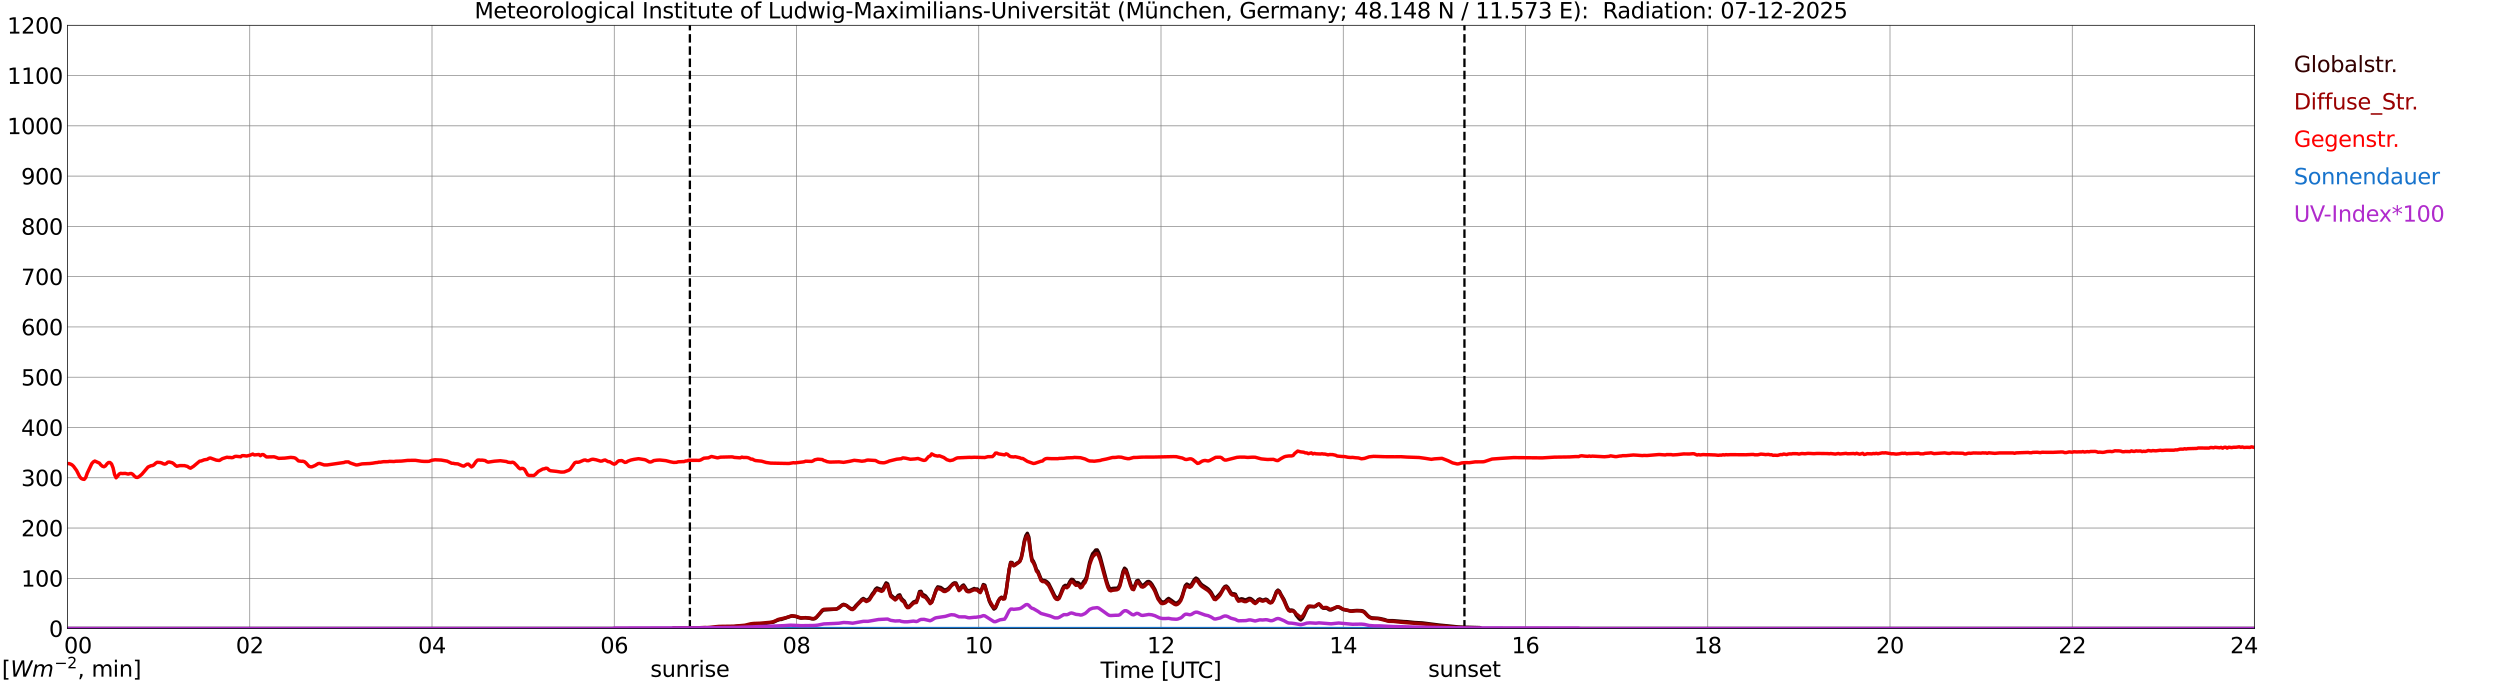 <?xml version="1.0" encoding="utf-8" standalone="no"?>
<!DOCTYPE svg PUBLIC "-//W3C//DTD SVG 1.1//EN"
  "http://www.w3.org/Graphics/SVG/1.1/DTD/svg11.dtd">
<svg xmlns:xlink="http://www.w3.org/1999/xlink" width="1085.4pt" height="296.64pt" viewBox="0 0 1085.4 296.64" xmlns="http://www.w3.org/2000/svg" version="1.1">
 <defs>
  <style type="text/css">*{stroke-linejoin: round; stroke-linecap: butt}</style>
 </defs>
 <g id="figure_1">
  <g id="patch_1">
   <path d="M 0 296.64 
L 1085.4 296.64 
L 1085.4 0 
L 0 0 
z
" style="fill: #ffffff"/>
  </g>
  <g id="axes_1">
   <g id="patch_2">
    <path d="M 29.306 272.909 
L 978.814 272.909 
L 978.814 10.976 
L 29.306 10.976 
z
" style="fill: #ffffff"/>
   </g>
   <g id="patch_3">
    <path d="M 978.814 272.909 
L 978.814 272.909 
L 978.814 10.976 
L 978.814 10.976 
z
" clip-path="url(#pb182eb0d88)" style="fill: #d3d3d3; opacity: 0.25; stroke: #d3d3d3; stroke-linejoin: miter"/>
   </g>
   <g id="matplotlib.axis_1">
    <g id="xtick_1">
     <g id="line2d_1">
      <path d="M 29.306 272.909 
L 29.306 10.976 
" clip-path="url(#pb182eb0d88)" style="fill: none; stroke: #808080; stroke-width: 0.3; stroke-linecap: square"/>
     </g>
     <g id="line2d_2"/>
     <g id="text_1">
      <!--    00 -->
      <g transform="translate(18.733 283.627) scale(0.095 -0.095)">
       <defs>
        <path id="DejaVuSans-20" transform="scale(0.016)"/>
        <path id="DejaVuSans-30" d="M 2034 4250 
Q 1547 4250 1301 3770 
Q 1056 3291 1056 2328 
Q 1056 1369 1301 889 
Q 1547 409 2034 409 
Q 2525 409 2770 889 
Q 3016 1369 3016 2328 
Q 3016 3291 2770 3770 
Q 2525 4250 2034 4250 
z
M 2034 4750 
Q 2819 4750 3233 4129 
Q 3647 3509 3647 2328 
Q 3647 1150 3233 529 
Q 2819 -91 2034 -91 
Q 1250 -91 836 529 
Q 422 1150 422 2328 
Q 422 3509 836 4129 
Q 1250 4750 2034 4750 
z
" transform="scale(0.016)"/>
       </defs>
       <use xlink:href="#DejaVuSans-20"/>
       <use xlink:href="#DejaVuSans-20" transform="translate(31.787 0)"/>
       <use xlink:href="#DejaVuSans-20" transform="translate(63.574 0)"/>
       <use xlink:href="#DejaVuSans-30" transform="translate(95.361 0)"/>
       <use xlink:href="#DejaVuSans-30" transform="translate(158.984 0)"/>
      </g>
     </g>
    </g>
    <g id="xtick_2">
     <g id="line2d_3">
      <path d="M 108.431 272.909 
L 108.431 10.976 
" clip-path="url(#pb182eb0d88)" style="fill: none; stroke: #808080; stroke-width: 0.3; stroke-linecap: square"/>
     </g>
     <g id="line2d_4"/>
     <g id="text_2">
      <!-- 02 -->
      <g transform="translate(102.387 283.627) scale(0.095 -0.095)">
       <defs>
        <path id="DejaVuSans-32" d="M 1228 531 
L 3431 531 
L 3431 0 
L 469 0 
L 469 531 
Q 828 903 1448 1529 
Q 2069 2156 2228 2338 
Q 2531 2678 2651 2914 
Q 2772 3150 2772 3378 
Q 2772 3750 2511 3984 
Q 2250 4219 1831 4219 
Q 1534 4219 1204 4116 
Q 875 4013 500 3803 
L 500 4441 
Q 881 4594 1212 4672 
Q 1544 4750 1819 4750 
Q 2544 4750 2975 4387 
Q 3406 4025 3406 3419 
Q 3406 3131 3298 2873 
Q 3191 2616 2906 2266 
Q 2828 2175 2409 1742 
Q 1991 1309 1228 531 
z
" transform="scale(0.016)"/>
       </defs>
       <use xlink:href="#DejaVuSans-30"/>
       <use xlink:href="#DejaVuSans-32" transform="translate(63.623 0)"/>
      </g>
     </g>
    </g>
    <g id="xtick_3">
     <g id="line2d_5">
      <path d="M 187.557 272.909 
L 187.557 10.976 
" clip-path="url(#pb182eb0d88)" style="fill: none; stroke: #808080; stroke-width: 0.3; stroke-linecap: square"/>
     </g>
     <g id="line2d_6"/>
     <g id="text_3">
      <!-- 04 -->
      <g transform="translate(181.513 283.627) scale(0.095 -0.095)">
       <defs>
        <path id="DejaVuSans-34" d="M 2419 4116 
L 825 1625 
L 2419 1625 
L 2419 4116 
z
M 2253 4666 
L 3047 4666 
L 3047 1625 
L 3713 1625 
L 3713 1100 
L 3047 1100 
L 3047 0 
L 2419 0 
L 2419 1100 
L 313 1100 
L 313 1709 
L 2253 4666 
z
" transform="scale(0.016)"/>
       </defs>
       <use xlink:href="#DejaVuSans-30"/>
       <use xlink:href="#DejaVuSans-34" transform="translate(63.623 0)"/>
      </g>
     </g>
    </g>
    <g id="xtick_4">
     <g id="line2d_7">
      <path d="M 266.683 272.909 
L 266.683 10.976 
" clip-path="url(#pb182eb0d88)" style="fill: none; stroke: #808080; stroke-width: 0.3; stroke-linecap: square"/>
     </g>
     <g id="line2d_8"/>
     <g id="text_4">
      <!-- 06 -->
      <g transform="translate(260.638 283.627) scale(0.095 -0.095)">
       <defs>
        <path id="DejaVuSans-36" d="M 2113 2584 
Q 1688 2584 1439 2293 
Q 1191 2003 1191 1497 
Q 1191 994 1439 701 
Q 1688 409 2113 409 
Q 2538 409 2786 701 
Q 3034 994 3034 1497 
Q 3034 2003 2786 2293 
Q 2538 2584 2113 2584 
z
M 3366 4563 
L 3366 3988 
Q 3128 4100 2886 4159 
Q 2644 4219 2406 4219 
Q 1781 4219 1451 3797 
Q 1122 3375 1075 2522 
Q 1259 2794 1537 2939 
Q 1816 3084 2150 3084 
Q 2853 3084 3261 2657 
Q 3669 2231 3669 1497 
Q 3669 778 3244 343 
Q 2819 -91 2113 -91 
Q 1303 -91 875 529 
Q 447 1150 447 2328 
Q 447 3434 972 4092 
Q 1497 4750 2381 4750 
Q 2619 4750 2861 4703 
Q 3103 4656 3366 4563 
z
" transform="scale(0.016)"/>
       </defs>
       <use xlink:href="#DejaVuSans-30"/>
       <use xlink:href="#DejaVuSans-36" transform="translate(63.623 0)"/>
      </g>
     </g>
    </g>
    <g id="xtick_5">
     <g id="line2d_9">
      <path d="M 345.808 272.909 
L 345.808 10.976 
" clip-path="url(#pb182eb0d88)" style="fill: none; stroke: #808080; stroke-width: 0.3; stroke-linecap: square"/>
     </g>
     <g id="line2d_10"/>
     <g id="text_5">
      <!-- 08 -->
      <g transform="translate(339.764 283.627) scale(0.095 -0.095)">
       <defs>
        <path id="DejaVuSans-38" d="M 2034 2216 
Q 1584 2216 1326 1975 
Q 1069 1734 1069 1313 
Q 1069 891 1326 650 
Q 1584 409 2034 409 
Q 2484 409 2743 651 
Q 3003 894 3003 1313 
Q 3003 1734 2745 1975 
Q 2488 2216 2034 2216 
z
M 1403 2484 
Q 997 2584 770 2862 
Q 544 3141 544 3541 
Q 544 4100 942 4425 
Q 1341 4750 2034 4750 
Q 2731 4750 3128 4425 
Q 3525 4100 3525 3541 
Q 3525 3141 3298 2862 
Q 3072 2584 2669 2484 
Q 3125 2378 3379 2068 
Q 3634 1759 3634 1313 
Q 3634 634 3220 271 
Q 2806 -91 2034 -91 
Q 1263 -91 848 271 
Q 434 634 434 1313 
Q 434 1759 690 2068 
Q 947 2378 1403 2484 
z
M 1172 3481 
Q 1172 3119 1398 2916 
Q 1625 2713 2034 2713 
Q 2441 2713 2670 2916 
Q 2900 3119 2900 3481 
Q 2900 3844 2670 4047 
Q 2441 4250 2034 4250 
Q 1625 4250 1398 4047 
Q 1172 3844 1172 3481 
z
" transform="scale(0.016)"/>
       </defs>
       <use xlink:href="#DejaVuSans-30"/>
       <use xlink:href="#DejaVuSans-38" transform="translate(63.623 0)"/>
      </g>
     </g>
    </g>
    <g id="xtick_6">
     <g id="line2d_11">
      <path d="M 424.934 272.909 
L 424.934 10.976 
" clip-path="url(#pb182eb0d88)" style="fill: none; stroke: #808080; stroke-width: 0.3; stroke-linecap: square"/>
     </g>
     <g id="line2d_12"/>
     <g id="text_6">
      <!-- 10 -->
      <g transform="translate(418.89 283.627) scale(0.095 -0.095)">
       <defs>
        <path id="DejaVuSans-31" d="M 794 531 
L 1825 531 
L 1825 4091 
L 703 3866 
L 703 4441 
L 1819 4666 
L 2450 4666 
L 2450 531 
L 3481 531 
L 3481 0 
L 794 0 
L 794 531 
z
" transform="scale(0.016)"/>
       </defs>
       <use xlink:href="#DejaVuSans-31"/>
       <use xlink:href="#DejaVuSans-30" transform="translate(63.623 0)"/>
      </g>
     </g>
    </g>
    <g id="xtick_7">
     <g id="line2d_13">
      <path d="M 504.06 272.909 
L 504.06 10.976 
" clip-path="url(#pb182eb0d88)" style="fill: none; stroke: #808080; stroke-width: 0.3; stroke-linecap: square"/>
     </g>
     <g id="line2d_14"/>
     <g id="text_7">
      <!-- 12 -->
      <g transform="translate(498.015 283.627) scale(0.095 -0.095)">
       <use xlink:href="#DejaVuSans-31"/>
       <use xlink:href="#DejaVuSans-32" transform="translate(63.623 0)"/>
      </g>
     </g>
    </g>
    <g id="xtick_8">
     <g id="line2d_15">
      <path d="M 583.185 272.909 
L 583.185 10.976 
" clip-path="url(#pb182eb0d88)" style="fill: none; stroke: #808080; stroke-width: 0.3; stroke-linecap: square"/>
     </g>
     <g id="line2d_16"/>
     <g id="text_8">
      <!-- 14 -->
      <g transform="translate(577.141 283.627) scale(0.095 -0.095)">
       <use xlink:href="#DejaVuSans-31"/>
       <use xlink:href="#DejaVuSans-34" transform="translate(63.623 0)"/>
      </g>
     </g>
    </g>
    <g id="xtick_9">
     <g id="line2d_17">
      <path d="M 662.311 272.909 
L 662.311 10.976 
" clip-path="url(#pb182eb0d88)" style="fill: none; stroke: #808080; stroke-width: 0.3; stroke-linecap: square"/>
     </g>
     <g id="line2d_18"/>
     <g id="text_9">
      <!-- 16 -->
      <g transform="translate(656.267 283.627) scale(0.095 -0.095)">
       <use xlink:href="#DejaVuSans-31"/>
       <use xlink:href="#DejaVuSans-36" transform="translate(63.623 0)"/>
      </g>
     </g>
    </g>
    <g id="xtick_10">
     <g id="line2d_19">
      <path d="M 741.437 272.909 
L 741.437 10.976 
" clip-path="url(#pb182eb0d88)" style="fill: none; stroke: #808080; stroke-width: 0.3; stroke-linecap: square"/>
     </g>
     <g id="line2d_20"/>
     <g id="text_10">
      <!-- 18 -->
      <g transform="translate(735.392 283.627) scale(0.095 -0.095)">
       <use xlink:href="#DejaVuSans-31"/>
       <use xlink:href="#DejaVuSans-38" transform="translate(63.623 0)"/>
      </g>
     </g>
    </g>
    <g id="xtick_11">
     <g id="line2d_21">
      <path d="M 820.562 272.909 
L 820.562 10.976 
" clip-path="url(#pb182eb0d88)" style="fill: none; stroke: #808080; stroke-width: 0.3; stroke-linecap: square"/>
     </g>
     <g id="line2d_22"/>
     <g id="text_11">
      <!-- 20 -->
      <g transform="translate(814.518 283.627) scale(0.095 -0.095)">
       <use xlink:href="#DejaVuSans-32"/>
       <use xlink:href="#DejaVuSans-30" transform="translate(63.623 0)"/>
      </g>
     </g>
    </g>
    <g id="xtick_12">
     <g id="line2d_23">
      <path d="M 899.688 272.909 
L 899.688 10.976 
" clip-path="url(#pb182eb0d88)" style="fill: none; stroke: #808080; stroke-width: 0.3; stroke-linecap: square"/>
     </g>
     <g id="line2d_24"/>
     <g id="text_12">
      <!-- 22 -->
      <g transform="translate(893.644 283.627) scale(0.095 -0.095)">
       <use xlink:href="#DejaVuSans-32"/>
       <use xlink:href="#DejaVuSans-32" transform="translate(63.623 0)"/>
      </g>
     </g>
    </g>
    <g id="xtick_13">
     <g id="line2d_25">
      <path d="M 978.814 272.909 
L 978.814 10.976 
" clip-path="url(#pb182eb0d88)" style="fill: none; stroke: #808080; stroke-width: 0.3; stroke-linecap: square"/>
     </g>
     <g id="line2d_26"/>
     <g id="text_13">
      <!-- 24    -->
      <g transform="translate(968.241 283.627) scale(0.095 -0.095)">
       <use xlink:href="#DejaVuSans-32"/>
       <use xlink:href="#DejaVuSans-34" transform="translate(63.623 0)"/>
       <use xlink:href="#DejaVuSans-20" transform="translate(127.246 0)"/>
       <use xlink:href="#DejaVuSans-20" transform="translate(159.033 0)"/>
       <use xlink:href="#DejaVuSans-20" transform="translate(190.82 0)"/>
      </g>
     </g>
    </g>
    <g id="text_14">
     <!-- Time [UTC] -->
     <g transform="translate(477.806 294.322) scale(0.095 -0.095)">
      <defs>
       <path id="DejaVuSans-54" d="M -19 4666 
L 3928 4666 
L 3928 4134 
L 2272 4134 
L 2272 0 
L 1638 0 
L 1638 4134 
L -19 4134 
L -19 4666 
z
" transform="scale(0.016)"/>
       <path id="DejaVuSans-69" d="M 603 3500 
L 1178 3500 
L 1178 0 
L 603 0 
L 603 3500 
z
M 603 4863 
L 1178 4863 
L 1178 4134 
L 603 4134 
L 603 4863 
z
" transform="scale(0.016)"/>
       <path id="DejaVuSans-6d" d="M 3328 2828 
Q 3544 3216 3844 3400 
Q 4144 3584 4550 3584 
Q 5097 3584 5394 3201 
Q 5691 2819 5691 2113 
L 5691 0 
L 5113 0 
L 5113 2094 
Q 5113 2597 4934 2840 
Q 4756 3084 4391 3084 
Q 3944 3084 3684 2787 
Q 3425 2491 3425 1978 
L 3425 0 
L 2847 0 
L 2847 2094 
Q 2847 2600 2669 2842 
Q 2491 3084 2119 3084 
Q 1678 3084 1418 2786 
Q 1159 2488 1159 1978 
L 1159 0 
L 581 0 
L 581 3500 
L 1159 3500 
L 1159 2956 
Q 1356 3278 1631 3431 
Q 1906 3584 2284 3584 
Q 2666 3584 2933 3390 
Q 3200 3197 3328 2828 
z
" transform="scale(0.016)"/>
       <path id="DejaVuSans-65" d="M 3597 1894 
L 3597 1613 
L 953 1613 
Q 991 1019 1311 708 
Q 1631 397 2203 397 
Q 2534 397 2845 478 
Q 3156 559 3463 722 
L 3463 178 
Q 3153 47 2828 -22 
Q 2503 -91 2169 -91 
Q 1331 -91 842 396 
Q 353 884 353 1716 
Q 353 2575 817 3079 
Q 1281 3584 2069 3584 
Q 2775 3584 3186 3129 
Q 3597 2675 3597 1894 
z
M 3022 2063 
Q 3016 2534 2758 2815 
Q 2500 3097 2075 3097 
Q 1594 3097 1305 2825 
Q 1016 2553 972 2059 
L 3022 2063 
z
" transform="scale(0.016)"/>
       <path id="DejaVuSans-5b" d="M 550 4863 
L 1875 4863 
L 1875 4416 
L 1125 4416 
L 1125 -397 
L 1875 -397 
L 1875 -844 
L 550 -844 
L 550 4863 
z
" transform="scale(0.016)"/>
       <path id="DejaVuSans-55" d="M 556 4666 
L 1191 4666 
L 1191 1831 
Q 1191 1081 1462 751 
Q 1734 422 2344 422 
Q 2950 422 3222 751 
Q 3494 1081 3494 1831 
L 3494 4666 
L 4128 4666 
L 4128 1753 
Q 4128 841 3676 375 
Q 3225 -91 2344 -91 
Q 1459 -91 1007 375 
Q 556 841 556 1753 
L 556 4666 
z
" transform="scale(0.016)"/>
       <path id="DejaVuSans-43" d="M 4122 4306 
L 4122 3641 
Q 3803 3938 3442 4084 
Q 3081 4231 2675 4231 
Q 1875 4231 1450 3742 
Q 1025 3253 1025 2328 
Q 1025 1406 1450 917 
Q 1875 428 2675 428 
Q 3081 428 3442 575 
Q 3803 722 4122 1019 
L 4122 359 
Q 3791 134 3420 21 
Q 3050 -91 2638 -91 
Q 1578 -91 968 557 
Q 359 1206 359 2328 
Q 359 3453 968 4101 
Q 1578 4750 2638 4750 
Q 3056 4750 3426 4639 
Q 3797 4528 4122 4306 
z
" transform="scale(0.016)"/>
       <path id="DejaVuSans-5d" d="M 1947 4863 
L 1947 -844 
L 622 -844 
L 622 -397 
L 1369 -397 
L 1369 4416 
L 622 4416 
L 622 4863 
L 1947 4863 
z
" transform="scale(0.016)"/>
      </defs>
      <use xlink:href="#DejaVuSans-54"/>
      <use xlink:href="#DejaVuSans-69" transform="translate(57.959 0)"/>
      <use xlink:href="#DejaVuSans-6d" transform="translate(85.742 0)"/>
      <use xlink:href="#DejaVuSans-65" transform="translate(183.154 0)"/>
      <use xlink:href="#DejaVuSans-20" transform="translate(244.678 0)"/>
      <use xlink:href="#DejaVuSans-5b" transform="translate(276.465 0)"/>
      <use xlink:href="#DejaVuSans-55" transform="translate(315.479 0)"/>
      <use xlink:href="#DejaVuSans-54" transform="translate(388.672 0)"/>
      <use xlink:href="#DejaVuSans-43" transform="translate(443.881 0)"/>
      <use xlink:href="#DejaVuSans-5d" transform="translate(513.705 0)"/>
     </g>
    </g>
   </g>
   <g id="matplotlib.axis_2">
    <g id="ytick_1">
     <g id="line2d_27">
      <path d="M 29.306 272.909 
L 978.814 272.909 
" clip-path="url(#pb182eb0d88)" style="fill: none; stroke: #808080; stroke-width: 0.3; stroke-linecap: square"/>
     </g>
     <g id="line2d_28"/>
     <g id="text_15">
      <!-- 0 -->
      <g transform="translate(21.261 276.518) scale(0.095 -0.095)">
       <use xlink:href="#DejaVuSans-30"/>
      </g>
     </g>
    </g>
    <g id="ytick_2">
     <g id="line2d_29">
      <path d="M 29.306 251.081 
L 978.814 251.081 
" clip-path="url(#pb182eb0d88)" style="fill: none; stroke: #808080; stroke-width: 0.3; stroke-linecap: square"/>
     </g>
     <g id="line2d_30"/>
     <g id="text_16">
      <!-- 100 -->
      <g transform="translate(9.173 254.69) scale(0.095 -0.095)">
       <use xlink:href="#DejaVuSans-31"/>
       <use xlink:href="#DejaVuSans-30" transform="translate(63.623 0)"/>
       <use xlink:href="#DejaVuSans-30" transform="translate(127.246 0)"/>
      </g>
     </g>
    </g>
    <g id="ytick_3">
     <g id="line2d_31">
      <path d="M 29.306 229.253 
L 978.814 229.253 
" clip-path="url(#pb182eb0d88)" style="fill: none; stroke: #808080; stroke-width: 0.3; stroke-linecap: square"/>
     </g>
     <g id="line2d_32"/>
     <g id="text_17">
      <!-- 200 -->
      <g transform="translate(9.173 232.863) scale(0.095 -0.095)">
       <use xlink:href="#DejaVuSans-32"/>
       <use xlink:href="#DejaVuSans-30" transform="translate(63.623 0)"/>
       <use xlink:href="#DejaVuSans-30" transform="translate(127.246 0)"/>
      </g>
     </g>
    </g>
    <g id="ytick_4">
     <g id="line2d_33">
      <path d="M 29.306 207.426 
L 978.814 207.426 
" clip-path="url(#pb182eb0d88)" style="fill: none; stroke: #808080; stroke-width: 0.3; stroke-linecap: square"/>
     </g>
     <g id="line2d_34"/>
     <g id="text_18">
      <!-- 300 -->
      <g transform="translate(9.173 211.035) scale(0.095 -0.095)">
       <defs>
        <path id="DejaVuSans-33" d="M 2597 2516 
Q 3050 2419 3304 2112 
Q 3559 1806 3559 1356 
Q 3559 666 3084 287 
Q 2609 -91 1734 -91 
Q 1441 -91 1130 -33 
Q 819 25 488 141 
L 488 750 
Q 750 597 1062 519 
Q 1375 441 1716 441 
Q 2309 441 2620 675 
Q 2931 909 2931 1356 
Q 2931 1769 2642 2001 
Q 2353 2234 1838 2234 
L 1294 2234 
L 1294 2753 
L 1863 2753 
Q 2328 2753 2575 2939 
Q 2822 3125 2822 3475 
Q 2822 3834 2567 4026 
Q 2313 4219 1838 4219 
Q 1578 4219 1281 4162 
Q 984 4106 628 3988 
L 628 4550 
Q 988 4650 1302 4700 
Q 1616 4750 1894 4750 
Q 2613 4750 3031 4423 
Q 3450 4097 3450 3541 
Q 3450 3153 3228 2886 
Q 3006 2619 2597 2516 
z
" transform="scale(0.016)"/>
       </defs>
       <use xlink:href="#DejaVuSans-33"/>
       <use xlink:href="#DejaVuSans-30" transform="translate(63.623 0)"/>
       <use xlink:href="#DejaVuSans-30" transform="translate(127.246 0)"/>
      </g>
     </g>
    </g>
    <g id="ytick_5">
     <g id="line2d_35">
      <path d="M 29.306 185.598 
L 978.814 185.598 
" clip-path="url(#pb182eb0d88)" style="fill: none; stroke: #808080; stroke-width: 0.3; stroke-linecap: square"/>
     </g>
     <g id="line2d_36"/>
     <g id="text_19">
      <!-- 400 -->
      <g transform="translate(9.173 189.207) scale(0.095 -0.095)">
       <use xlink:href="#DejaVuSans-34"/>
       <use xlink:href="#DejaVuSans-30" transform="translate(63.623 0)"/>
       <use xlink:href="#DejaVuSans-30" transform="translate(127.246 0)"/>
      </g>
     </g>
    </g>
    <g id="ytick_6">
     <g id="line2d_37">
      <path d="M 29.306 163.77 
L 978.814 163.77 
" clip-path="url(#pb182eb0d88)" style="fill: none; stroke: #808080; stroke-width: 0.3; stroke-linecap: square"/>
     </g>
     <g id="line2d_38"/>
     <g id="text_20">
      <!-- 500 -->
      <g transform="translate(9.173 167.379) scale(0.095 -0.095)">
       <defs>
        <path id="DejaVuSans-35" d="M 691 4666 
L 3169 4666 
L 3169 4134 
L 1269 4134 
L 1269 2991 
Q 1406 3038 1543 3061 
Q 1681 3084 1819 3084 
Q 2600 3084 3056 2656 
Q 3513 2228 3513 1497 
Q 3513 744 3044 326 
Q 2575 -91 1722 -91 
Q 1428 -91 1123 -41 
Q 819 9 494 109 
L 494 744 
Q 775 591 1075 516 
Q 1375 441 1709 441 
Q 2250 441 2565 725 
Q 2881 1009 2881 1497 
Q 2881 1984 2565 2268 
Q 2250 2553 1709 2553 
Q 1456 2553 1204 2497 
Q 953 2441 691 2322 
L 691 4666 
z
" transform="scale(0.016)"/>
       </defs>
       <use xlink:href="#DejaVuSans-35"/>
       <use xlink:href="#DejaVuSans-30" transform="translate(63.623 0)"/>
       <use xlink:href="#DejaVuSans-30" transform="translate(127.246 0)"/>
      </g>
     </g>
    </g>
    <g id="ytick_7">
     <g id="line2d_39">
      <path d="M 29.306 141.942 
L 978.814 141.942 
" clip-path="url(#pb182eb0d88)" style="fill: none; stroke: #808080; stroke-width: 0.3; stroke-linecap: square"/>
     </g>
     <g id="line2d_40"/>
     <g id="text_21">
      <!-- 600 -->
      <g transform="translate(9.173 145.551) scale(0.095 -0.095)">
       <use xlink:href="#DejaVuSans-36"/>
       <use xlink:href="#DejaVuSans-30" transform="translate(63.623 0)"/>
       <use xlink:href="#DejaVuSans-30" transform="translate(127.246 0)"/>
      </g>
     </g>
    </g>
    <g id="ytick_8">
     <g id="line2d_41">
      <path d="M 29.306 120.114 
L 978.814 120.114 
" clip-path="url(#pb182eb0d88)" style="fill: none; stroke: #808080; stroke-width: 0.3; stroke-linecap: square"/>
     </g>
     <g id="line2d_42"/>
     <g id="text_22">
      <!-- 700 -->
      <g transform="translate(9.173 123.724) scale(0.095 -0.095)">
       <defs>
        <path id="DejaVuSans-37" d="M 525 4666 
L 3525 4666 
L 3525 4397 
L 1831 0 
L 1172 0 
L 2766 4134 
L 525 4134 
L 525 4666 
z
" transform="scale(0.016)"/>
       </defs>
       <use xlink:href="#DejaVuSans-37"/>
       <use xlink:href="#DejaVuSans-30" transform="translate(63.623 0)"/>
       <use xlink:href="#DejaVuSans-30" transform="translate(127.246 0)"/>
      </g>
     </g>
    </g>
    <g id="ytick_9">
     <g id="line2d_43">
      <path d="M 29.306 98.287 
L 978.814 98.287 
" clip-path="url(#pb182eb0d88)" style="fill: none; stroke: #808080; stroke-width: 0.3; stroke-linecap: square"/>
     </g>
     <g id="line2d_44"/>
     <g id="text_23">
      <!-- 800 -->
      <g transform="translate(9.173 101.896) scale(0.095 -0.095)">
       <use xlink:href="#DejaVuSans-38"/>
       <use xlink:href="#DejaVuSans-30" transform="translate(63.623 0)"/>
       <use xlink:href="#DejaVuSans-30" transform="translate(127.246 0)"/>
      </g>
     </g>
    </g>
    <g id="ytick_10">
     <g id="line2d_45">
      <path d="M 29.306 76.459 
L 978.814 76.459 
" clip-path="url(#pb182eb0d88)" style="fill: none; stroke: #808080; stroke-width: 0.3; stroke-linecap: square"/>
     </g>
     <g id="line2d_46"/>
     <g id="text_24">
      <!-- 900 -->
      <g transform="translate(9.173 80.068) scale(0.095 -0.095)">
       <defs>
        <path id="DejaVuSans-39" d="M 703 97 
L 703 672 
Q 941 559 1184 500 
Q 1428 441 1663 441 
Q 2288 441 2617 861 
Q 2947 1281 2994 2138 
Q 2813 1869 2534 1725 
Q 2256 1581 1919 1581 
Q 1219 1581 811 2004 
Q 403 2428 403 3163 
Q 403 3881 828 4315 
Q 1253 4750 1959 4750 
Q 2769 4750 3195 4129 
Q 3622 3509 3622 2328 
Q 3622 1225 3098 567 
Q 2575 -91 1691 -91 
Q 1453 -91 1209 -44 
Q 966 3 703 97 
z
M 1959 2075 
Q 2384 2075 2632 2365 
Q 2881 2656 2881 3163 
Q 2881 3666 2632 3958 
Q 2384 4250 1959 4250 
Q 1534 4250 1286 3958 
Q 1038 3666 1038 3163 
Q 1038 2656 1286 2365 
Q 1534 2075 1959 2075 
z
" transform="scale(0.016)"/>
       </defs>
       <use xlink:href="#DejaVuSans-39"/>
       <use xlink:href="#DejaVuSans-30" transform="translate(63.623 0)"/>
       <use xlink:href="#DejaVuSans-30" transform="translate(127.246 0)"/>
      </g>
     </g>
    </g>
    <g id="ytick_11">
     <g id="line2d_47">
      <path d="M 29.306 54.631 
L 978.814 54.631 
" clip-path="url(#pb182eb0d88)" style="fill: none; stroke: #808080; stroke-width: 0.3; stroke-linecap: square"/>
     </g>
     <g id="line2d_48"/>
     <g id="text_25">
      <!-- 1000 -->
      <g transform="translate(3.128 58.24) scale(0.095 -0.095)">
       <use xlink:href="#DejaVuSans-31"/>
       <use xlink:href="#DejaVuSans-30" transform="translate(63.623 0)"/>
       <use xlink:href="#DejaVuSans-30" transform="translate(127.246 0)"/>
       <use xlink:href="#DejaVuSans-30" transform="translate(190.869 0)"/>
      </g>
     </g>
    </g>
    <g id="ytick_12">
     <g id="line2d_49">
      <path d="M 29.306 32.803 
L 978.814 32.803 
" clip-path="url(#pb182eb0d88)" style="fill: none; stroke: #808080; stroke-width: 0.3; stroke-linecap: square"/>
     </g>
     <g id="line2d_50"/>
     <g id="text_26">
      <!-- 1100 -->
      <g transform="translate(3.128 36.413) scale(0.095 -0.095)">
       <use xlink:href="#DejaVuSans-31"/>
       <use xlink:href="#DejaVuSans-31" transform="translate(63.623 0)"/>
       <use xlink:href="#DejaVuSans-30" transform="translate(127.246 0)"/>
       <use xlink:href="#DejaVuSans-30" transform="translate(190.869 0)"/>
      </g>
     </g>
    </g>
    <g id="ytick_13">
     <g id="line2d_51">
      <path d="M 29.306 10.976 
L 978.814 10.976 
" clip-path="url(#pb182eb0d88)" style="fill: none; stroke: #808080; stroke-width: 0.3; stroke-linecap: square"/>
     </g>
     <g id="line2d_52"/>
     <g id="text_27">
      <!-- 1200 -->
      <g transform="translate(3.128 14.585) scale(0.095 -0.095)">
       <use xlink:href="#DejaVuSans-31"/>
       <use xlink:href="#DejaVuSans-32" transform="translate(63.623 0)"/>
       <use xlink:href="#DejaVuSans-30" transform="translate(127.246 0)"/>
       <use xlink:href="#DejaVuSans-30" transform="translate(190.869 0)"/>
      </g>
     </g>
    </g>
   </g>
   <g id="line2d_53">
    <path d="M 299.52 272.909 
L 299.52 10.976 
" clip-path="url(#pb182eb0d88)" style="fill: none; stroke-dasharray: 3.7,1.6; stroke-dashoffset: 0; stroke: #000000"/>
   </g>
   <g id="line2d_54">
    <path d="M 635.804 272.909 
L 635.804 10.976 
" clip-path="url(#pb182eb0d88)" style="fill: none; stroke-dasharray: 3.7,1.6; stroke-dashoffset: 0; stroke: #000000"/>
   </g>
   <g id="line2d_55">
    <path d="M 29.306 272.909 
L 291.739 272.909 
L 292.399 272.721 
L 293.058 272.688 
L 293.717 272.773 
L 295.036 272.688 
L 295.696 272.773 
L 297.014 272.739 
L 298.992 272.874 
L 302.949 272.721 
L 304.267 272.586 
L 308.224 272.874 
L 309.543 272.721 
L 310.202 272.706 
L 310.861 272.536 
L 315.477 272.435 
L 317.455 272.232 
L 321.411 271.708 
L 322.071 271.894 
L 323.39 271.929 
L 325.368 271.54 
L 327.346 271.237 
L 329.983 271.084 
L 335.918 270.071 
L 337.236 269.429 
L 338.555 268.973 
L 339.215 268.941 
L 343.83 267.371 
L 345.808 267.725 
L 346.468 268.046 
L 347.787 268.366 
L 349.105 268.198 
L 349.765 268.163 
L 351.743 268.484 
L 352.402 268.67 
L 353.062 268.72 
L 353.721 268.62 
L 354.38 268.146 
L 357.018 265.175 
L 357.677 264.839 
L 362.952 264.451 
L 363.612 264.23 
L 364.93 263.185 
L 365.59 262.678 
L 366.249 262.373 
L 367.568 262.896 
L 368.887 263.959 
L 369.546 264.248 
L 370.206 264.28 
L 370.865 263.892 
L 371.524 262.999 
L 373.502 260.989 
L 374.162 260.229 
L 374.821 259.841 
L 376.14 260.653 
L 376.799 260.364 
L 377.459 259.926 
L 378.777 257.782 
L 379.437 256.988 
L 380.096 255.789 
L 380.756 255.265 
L 382.734 256.025 
L 383.393 255.604 
L 384.712 253.072 
L 385.371 253.478 
L 386.69 258.254 
L 388.009 259.452 
L 388.668 259.808 
L 389.328 259.334 
L 389.987 258.474 
L 390.646 258.254 
L 391.306 259.69 
L 391.965 260.415 
L 392.624 260.971 
L 393.284 262.475 
L 393.943 263.42 
L 394.603 263.353 
L 395.262 262.796 
L 396.581 261.395 
L 397.24 261.107 
L 397.899 261.006 
L 398.559 259.199 
L 399.218 256.837 
L 399.878 256.734 
L 400.537 258.118 
L 401.196 258.321 
L 401.856 258.745 
L 403.175 260.482 
L 403.834 261.748 
L 404.493 261.445 
L 405.153 259.758 
L 406.471 255.874 
L 407.131 254.794 
L 408.45 255.065 
L 409.768 256.042 
L 410.428 256.128 
L 411.087 255.874 
L 411.746 255.468 
L 413.725 253.41 
L 414.384 253.039 
L 415.043 253.122 
L 416.362 255.907 
L 417.022 255.385 
L 417.681 254.405 
L 418.34 253.984 
L 419 254.912 
L 419.659 256.093 
L 420.318 256.414 
L 420.978 256.414 
L 422.956 255.503 
L 423.615 255.772 
L 424.275 255.704 
L 425.593 256.852 
L 426.253 255.654 
L 426.912 253.799 
L 427.572 254.067 
L 429.55 261.056 
L 430.209 262.425 
L 431.528 264.433 
L 432.187 263.959 
L 432.847 262.493 
L 433.506 260.718 
L 434.165 259.758 
L 434.825 259.284 
L 435.484 259.893 
L 436.144 259.773 
L 436.803 256.887 
L 438.122 247.281 
L 438.781 244.157 
L 439.44 244.242 
L 440.1 245.441 
L 440.759 245.052 
L 441.419 244.531 
L 442.078 244.192 
L 442.737 243.636 
L 443.397 242.031 
L 444.056 238.807 
L 444.716 234.806 
L 445.375 232.595 
L 446.034 231.547 
L 446.694 233.219 
L 447.353 238.572 
L 448.012 242.741 
L 448.672 243.719 
L 449.331 245.238 
L 449.991 247.348 
L 450.65 248.091 
L 451.969 251.35 
L 452.628 251.991 
L 453.287 252.009 
L 453.947 252.194 
L 454.606 252.666 
L 455.266 253.325 
L 456.584 255.942 
L 457.903 258.677 
L 458.563 259.452 
L 459.222 259.705 
L 459.881 259.166 
L 460.541 257.697 
L 461.2 255.857 
L 461.859 254.558 
L 462.519 254.135 
L 463.178 254.373 
L 463.838 253.799 
L 464.497 252.48 
L 465.156 251.535 
L 465.816 251.62 
L 466.475 252.498 
L 467.134 253.022 
L 467.794 252.919 
L 468.453 253.225 
L 469.113 254.152 
L 469.772 253.781 
L 470.431 252.515 
L 471.091 251.788 
L 471.75 250.354 
L 473.069 244.157 
L 473.728 242.064 
L 474.388 240.394 
L 475.047 239.702 
L 475.706 238.807 
L 476.366 238.757 
L 477.025 239.955 
L 477.685 241.846 
L 480.322 251.856 
L 480.981 253.949 
L 481.641 255.333 
L 482.3 255.772 
L 482.96 255.486 
L 484.278 255.385 
L 484.938 255.385 
L 485.597 254.962 
L 486.256 253.596 
L 487.575 248.108 
L 488.235 246.691 
L 488.894 247.266 
L 489.553 249.171 
L 490.872 253.628 
L 491.532 255.182 
L 492.191 255.486 
L 493.51 252.212 
L 494.169 251.959 
L 495.488 253.932 
L 496.147 254.135 
L 496.807 253.781 
L 498.125 252.533 
L 498.785 252.447 
L 499.444 252.869 
L 500.103 253.679 
L 501.422 255.957 
L 502.741 259.266 
L 504.06 261.091 
L 504.719 261.377 
L 505.379 261.377 
L 506.038 261.006 
L 506.697 260.279 
L 507.357 259.825 
L 508.675 260.718 
L 509.994 261.733 
L 510.654 261.901 
L 511.313 261.613 
L 511.972 261.107 
L 512.632 260.212 
L 513.291 258.592 
L 514.61 254.27 
L 515.269 253.578 
L 516.588 254.288 
L 517.247 253.864 
L 518.566 251.553 
L 519.226 250.978 
L 519.885 251.367 
L 521.204 253.292 
L 521.863 253.932 
L 523.841 255.215 
L 524.501 255.704 
L 525.16 256.363 
L 525.819 257.191 
L 527.138 259.587 
L 527.797 259.69 
L 529.116 258.372 
L 529.776 257.629 
L 530.435 256.719 
L 531.094 255.503 
L 531.754 254.659 
L 532.413 254.438 
L 533.073 255.03 
L 534.391 257.276 
L 535.051 257.85 
L 535.71 257.782 
L 536.369 258 
L 537.029 259.419 
L 537.688 260.399 
L 539.007 259.958 
L 539.666 260.094 
L 540.326 260.399 
L 540.985 260.432 
L 542.304 259.79 
L 542.963 259.875 
L 543.623 260.332 
L 544.941 261.545 
L 545.601 261.159 
L 546.26 260.347 
L 546.919 260.026 
L 548.238 260.6 
L 549.557 260.129 
L 550.216 260.415 
L 550.876 261.124 
L 551.535 261.545 
L 552.195 261.36 
L 552.854 260.314 
L 554.173 256.852 
L 554.832 256.195 
L 555.491 256.734 
L 556.151 258.103 
L 557.47 260.314 
L 558.788 263.47 
L 559.448 264.601 
L 560.107 264.905 
L 560.766 264.854 
L 561.426 265.025 
L 562.085 265.699 
L 562.745 267.1 
L 564.063 268.705 
L 564.723 269.144 
L 565.382 268.519 
L 566.042 267.371 
L 567.36 264.501 
L 568.02 263.588 
L 568.679 263.37 
L 569.998 263.385 
L 570.657 263.42 
L 571.317 263.099 
L 571.976 262.543 
L 572.635 262.29 
L 573.295 262.931 
L 573.954 263.759 
L 574.613 264.095 
L 575.932 264.027 
L 577.251 264.822 
L 577.91 264.787 
L 580.548 263.521 
L 581.207 263.588 
L 582.526 264.265 
L 583.185 264.636 
L 585.823 265.142 
L 586.482 265.278 
L 587.801 265.125 
L 589.12 265.04 
L 591.098 265.125 
L 591.757 265.278 
L 592.417 265.699 
L 593.736 267.168 
L 594.395 267.742 
L 595.054 268.078 
L 595.714 268.266 
L 599.011 268.519 
L 600.329 268.823 
L 600.989 268.958 
L 602.307 269.429 
L 603.626 269.48 
L 604.945 269.48 
L 609.561 269.868 
L 610.879 269.918 
L 614.176 270.274 
L 617.473 270.442 
L 620.77 270.866 
L 624.726 271.372 
L 629.342 271.811 
L 633.298 272.215 
L 635.276 272.282 
L 638.573 272.367 
L 642.53 272.485 
L 643.189 272.909 
L 978.154 272.909 
L 978.154 272.909 
" clip-path="url(#pb182eb0d88)" style="fill: none; stroke: #330000; stroke-width: 1.5; stroke-linecap: square"/>
   </g>
   <g id="line2d_56">
    <path d="M 29.306 272.909 
L 291.739 272.909 
L 292.399 272.691 
L 294.377 272.736 
L 296.355 272.645 
L 297.674 272.645 
L 302.949 272.599 
L 304.267 272.505 
L 306.246 272.413 
L 306.905 272.459 
L 308.224 272.367 
L 310.202 272.138 
L 312.18 271.955 
L 318.774 271.863 
L 323.39 271.449 
L 326.027 270.807 
L 327.346 270.667 
L 329.983 270.575 
L 334.599 270.163 
L 335.258 270.071 
L 336.577 269.565 
L 337.896 268.921 
L 341.193 268.187 
L 343.171 267.544 
L 343.83 267.406 
L 345.149 267.498 
L 345.808 267.635 
L 347.127 268.094 
L 347.787 268.233 
L 349.105 268.233 
L 351.083 268.279 
L 353.062 268.6 
L 353.721 268.417 
L 354.38 268.048 
L 355.699 266.533 
L 357.018 264.878 
L 357.677 264.555 
L 358.996 264.464 
L 360.315 264.464 
L 362.952 264.464 
L 363.612 264.234 
L 364.271 263.868 
L 365.59 262.809 
L 366.249 262.58 
L 366.909 262.672 
L 367.568 262.995 
L 369.546 264.555 
L 370.206 264.647 
L 370.865 264.189 
L 372.184 262.626 
L 374.162 260.65 
L 374.821 260.329 
L 376.14 261.155 
L 376.799 260.88 
L 377.459 260.467 
L 378.777 258.398 
L 379.437 257.57 
L 380.096 256.468 
L 380.756 256.01 
L 381.415 256.193 
L 382.734 256.743 
L 383.393 256.376 
L 384.712 253.803 
L 385.371 254.309 
L 386.69 258.904 
L 388.668 260.467 
L 389.328 259.961 
L 389.987 259.087 
L 390.646 258.95 
L 391.306 260.467 
L 392.624 261.569 
L 393.284 262.995 
L 393.943 263.822 
L 394.603 263.774 
L 396.581 261.89 
L 397.24 261.661 
L 397.899 261.569 
L 398.559 259.777 
L 399.218 257.341 
L 399.878 257.433 
L 400.537 258.858 
L 401.856 259.408 
L 403.175 261.109 
L 403.834 262.076 
L 404.493 261.523 
L 405.153 259.869 
L 405.812 257.893 
L 406.471 256.285 
L 407.131 255.366 
L 407.79 255.687 
L 408.45 255.87 
L 409.768 256.789 
L 410.428 256.789 
L 411.746 256.01 
L 413.065 254.309 
L 413.725 253.803 
L 414.384 253.482 
L 415.043 253.574 
L 416.362 256.422 
L 417.022 255.87 
L 417.681 254.905 
L 418.34 254.584 
L 419.659 256.651 
L 420.318 256.929 
L 420.978 256.883 
L 422.297 256.285 
L 422.956 256.056 
L 424.275 256.193 
L 424.934 256.837 
L 425.593 257.295 
L 426.253 256.01 
L 426.912 254.309 
L 427.572 254.676 
L 429.55 260.65 
L 430.869 262.949 
L 431.528 263.868 
L 432.187 263.591 
L 433.506 260.788 
L 434.165 259.915 
L 434.825 259.548 
L 435.484 260.098 
L 436.144 260.006 
L 436.803 256.975 
L 438.122 247.37 
L 438.781 244.428 
L 439.44 244.565 
L 440.1 245.67 
L 440.759 245.301 
L 442.737 243.832 
L 443.397 242.361 
L 444.056 239.327 
L 444.716 235.468 
L 445.375 233.492 
L 446.034 232.573 
L 446.694 234.182 
L 447.353 239.558 
L 448.012 243.509 
L 448.672 244.382 
L 449.331 245.853 
L 449.991 247.966 
L 450.65 248.702 
L 451.969 252.011 
L 452.628 252.517 
L 453.287 252.517 
L 453.947 252.792 
L 455.266 254.124 
L 456.584 256.697 
L 457.903 259.408 
L 458.563 260.144 
L 459.222 260.281 
L 459.881 259.777 
L 461.859 255.182 
L 462.519 254.951 
L 463.178 255.182 
L 463.838 254.63 
L 464.497 253.345 
L 465.156 252.471 
L 465.816 252.655 
L 466.475 253.482 
L 467.134 254.124 
L 467.794 253.986 
L 468.453 254.309 
L 469.113 255.228 
L 469.772 254.859 
L 470.431 253.62 
L 471.091 252.93 
L 471.75 251.413 
L 473.069 245.255 
L 473.728 243.326 
L 474.388 241.763 
L 475.706 240.385 
L 476.366 240.34 
L 477.025 241.488 
L 477.685 243.28 
L 480.322 252.884 
L 480.981 254.951 
L 481.641 256.239 
L 482.3 256.514 
L 482.96 256.285 
L 484.938 256.056 
L 485.597 255.687 
L 486.256 254.309 
L 487.575 248.979 
L 488.235 247.6 
L 488.894 248.152 
L 489.553 250.081 
L 490.872 254.309 
L 491.532 255.778 
L 492.191 256.01 
L 493.51 252.884 
L 494.169 252.655 
L 495.488 254.722 
L 496.147 254.905 
L 496.807 254.584 
L 498.125 253.345 
L 498.785 253.251 
L 499.444 253.574 
L 500.763 255.503 
L 501.422 256.743 
L 502.741 260.052 
L 504.06 261.89 
L 504.719 262.076 
L 505.379 261.936 
L 506.038 261.661 
L 506.697 261.017 
L 507.357 260.696 
L 509.994 262.397 
L 510.654 262.58 
L 511.313 262.305 
L 511.972 261.707 
L 512.632 260.788 
L 513.291 259.179 
L 513.95 256.837 
L 514.61 254.997 
L 515.269 254.401 
L 515.929 254.768 
L 516.588 254.997 
L 517.247 254.584 
L 518.566 252.423 
L 519.226 251.828 
L 519.885 252.24 
L 521.204 254.078 
L 521.863 254.676 
L 524.501 256.422 
L 525.16 257.066 
L 525.819 257.893 
L 527.138 260.19 
L 527.797 260.329 
L 529.116 259.087 
L 529.776 258.26 
L 531.094 255.87 
L 531.754 255.043 
L 532.413 254.905 
L 533.073 255.641 
L 534.391 257.848 
L 535.051 258.352 
L 535.71 258.398 
L 536.369 258.583 
L 537.029 260.098 
L 537.688 261.017 
L 539.007 260.696 
L 540.326 261.203 
L 540.985 261.203 
L 542.304 260.467 
L 542.963 260.513 
L 543.623 260.925 
L 544.282 261.615 
L 544.941 262.028 
L 545.601 261.569 
L 546.26 260.788 
L 546.919 260.467 
L 547.579 260.834 
L 548.238 261.017 
L 549.557 260.559 
L 550.216 260.834 
L 550.876 261.478 
L 551.535 261.798 
L 552.195 261.569 
L 552.854 260.513 
L 554.173 257.204 
L 554.832 256.606 
L 555.491 257.158 
L 556.81 259.64 
L 557.47 260.88 
L 558.788 263.959 
L 559.448 265.016 
L 560.107 265.383 
L 560.766 265.245 
L 561.426 265.291 
L 562.085 265.751 
L 562.745 266.487 
L 564.723 268.048 
L 565.382 267.635 
L 566.042 266.716 
L 567.36 264.051 
L 568.02 263.224 
L 568.679 263.132 
L 570.657 263.361 
L 571.317 263.04 
L 571.976 262.442 
L 572.635 262.167 
L 573.295 262.717 
L 573.954 263.545 
L 574.613 263.914 
L 575.273 263.728 
L 575.932 263.728 
L 576.592 264.051 
L 577.251 264.509 
L 577.91 264.509 
L 579.229 264.005 
L 580.548 263.407 
L 581.207 263.499 
L 581.867 263.728 
L 582.526 264.189 
L 583.185 264.509 
L 585.164 264.97 
L 586.482 265.383 
L 587.142 265.383 
L 588.46 265.199 
L 590.439 265.199 
L 591.757 265.52 
L 592.417 265.935 
L 593.736 267.36 
L 594.395 267.91 
L 595.054 268.279 
L 595.714 268.508 
L 598.351 268.554 
L 602.967 269.748 
L 604.945 269.794 
L 608.242 270.163 
L 619.451 271.036 
L 625.386 271.817 
L 627.364 271.909 
L 630.661 272.276 
L 635.276 272.505 
L 638.573 272.599 
L 640.552 272.691 
L 642.53 272.645 
L 643.189 272.909 
L 978.154 272.909 
L 978.154 272.909 
" clip-path="url(#pb182eb0d88)" style="fill: none; stroke: #990000; stroke-width: 1.5; stroke-linecap: square"/>
   </g>
   <g id="line2d_57">
    <path d="M 29.306 201.288 
L 29.965 201.268 
L 30.625 201.488 
L 31.284 201.833 
L 31.943 202.458 
L 33.262 204.28 
L 34.581 206.919 
L 35.24 207.701 
L 35.9 208.017 
L 36.559 208.126 
L 37.218 207.345 
L 37.878 205.448 
L 39.856 201.268 
L 40.515 200.545 
L 41.175 200.172 
L 43.153 201.067 
L 43.812 201.879 
L 44.472 202.427 
L 45.131 202.639 
L 45.79 202.276 
L 46.45 201.37 
L 47.109 200.818 
L 47.768 200.812 
L 48.428 201.44 
L 49.087 203.132 
L 49.747 206.044 
L 50.406 207.439 
L 51.065 206.714 
L 51.725 205.81 
L 52.384 205.494 
L 53.043 205.603 
L 54.362 205.529 
L 55.681 205.832 
L 56.34 205.614 
L 57 205.561 
L 57.659 205.939 
L 58.319 206.655 
L 58.978 207.196 
L 59.637 207.303 
L 60.297 206.987 
L 61.615 205.869 
L 64.253 202.77 
L 65.572 202.189 
L 66.231 202.097 
L 66.89 201.766 
L 67.55 201.133 
L 68.209 200.713 
L 69.528 200.803 
L 70.187 200.98 
L 70.847 201.331 
L 71.506 201.508 
L 72.166 201.285 
L 72.825 200.67 
L 73.484 200.578 
L 74.803 200.93 
L 75.462 201.377 
L 76.122 202.032 
L 76.781 202.431 
L 78.1 202.141 
L 79.419 202.158 
L 80.078 202.156 
L 81.397 202.506 
L 82.056 202.994 
L 82.716 203.267 
L 84.034 202.447 
L 86.672 200.218 
L 87.331 200.153 
L 88.65 199.637 
L 89.969 199.437 
L 90.628 199.017 
L 91.288 198.821 
L 93.925 199.779 
L 95.244 199.926 
L 96.563 199.131 
L 98.541 198.507 
L 99.2 198.614 
L 99.86 198.605 
L 100.519 198.723 
L 101.178 198.627 
L 101.838 198.219 
L 102.497 198.109 
L 104.475 198.306 
L 105.135 197.815 
L 105.794 197.817 
L 107.113 197.985 
L 108.431 197.669 
L 109.75 197.136 
L 110.41 197.524 
L 112.388 197.326 
L 113.047 197.843 
L 113.707 197.354 
L 114.366 197.376 
L 115.685 198.395 
L 118.982 198.323 
L 119.641 198.507 
L 120.96 199.004 
L 123.597 198.897 
L 126.235 198.577 
L 127.553 198.701 
L 128.213 198.9 
L 128.872 199.421 
L 129.532 200.098 
L 130.85 200.283 
L 131.51 200.262 
L 132.169 200.449 
L 132.829 200.982 
L 134.147 202.453 
L 134.807 202.665 
L 135.466 202.654 
L 136.785 202.102 
L 138.104 201.285 
L 138.763 201.2 
L 140.741 201.862 
L 142.06 201.857 
L 149.313 200.801 
L 149.972 200.567 
L 151.291 200.53 
L 151.951 200.958 
L 154.588 201.862 
L 155.247 201.838 
L 157.226 201.392 
L 160.523 201.24 
L 161.841 201.085 
L 163.16 200.853 
L 163.819 200.812 
L 164.479 200.641 
L 165.138 200.659 
L 166.457 200.447 
L 168.435 200.417 
L 169.094 200.299 
L 171.073 200.377 
L 171.732 200.257 
L 174.37 200.183 
L 177.007 199.886 
L 180.304 199.849 
L 182.941 200.244 
L 184.26 200.334 
L 186.238 200.303 
L 187.557 199.816 
L 188.876 199.626 
L 191.513 199.74 
L 194.151 200.205 
L 196.129 201.146 
L 196.788 201.146 
L 197.448 201.32 
L 198.767 201.399 
L 200.745 202.257 
L 201.404 202.359 
L 202.723 201.543 
L 203.382 201.508 
L 204.701 202.713 
L 205.36 202.281 
L 206.679 200.377 
L 207.339 199.76 
L 207.998 199.709 
L 208.657 199.792 
L 209.317 199.755 
L 210.635 199.956 
L 211.295 200.406 
L 211.954 200.644 
L 214.592 200.242 
L 217.229 200.028 
L 219.867 200.375 
L 220.526 200.67 
L 221.845 200.831 
L 222.504 200.655 
L 223.164 200.908 
L 224.482 202.241 
L 225.142 203.062 
L 225.801 203.542 
L 226.461 203.357 
L 227.12 203.387 
L 227.779 203.857 
L 229.098 206.194 
L 229.757 206.428 
L 231.736 206.448 
L 232.395 206.007 
L 233.714 204.675 
L 235.692 203.61 
L 236.351 203.529 
L 237.011 203.27 
L 237.67 203.381 
L 238.329 204.053 
L 238.989 204.376 
L 241.626 204.66 
L 243.604 204.963 
L 244.923 204.924 
L 246.901 204.175 
L 247.561 203.726 
L 249.539 200.919 
L 250.198 200.646 
L 250.858 200.711 
L 251.517 200.598 
L 253.495 199.768 
L 254.155 199.701 
L 254.814 200.013 
L 255.473 200.022 
L 256.792 199.471 
L 257.451 199.382 
L 258.77 199.616 
L 260.748 200.214 
L 261.408 200.139 
L 262.067 199.847 
L 262.726 199.709 
L 264.045 200.436 
L 264.705 200.469 
L 266.023 201.283 
L 266.683 201.532 
L 267.342 201.248 
L 268.002 200.534 
L 268.661 200.063 
L 269.98 199.956 
L 271.298 200.757 
L 271.958 200.65 
L 272.617 200.218 
L 273.936 199.729 
L 275.255 199.439 
L 277.233 199.142 
L 279.87 199.557 
L 280.53 199.795 
L 281.849 200.543 
L 282.508 200.58 
L 283.167 200.353 
L 283.827 199.969 
L 285.145 199.788 
L 286.464 199.72 
L 289.102 199.993 
L 291.08 200.5 
L 292.399 200.759 
L 293.717 200.733 
L 294.377 200.508 
L 296.355 200.41 
L 297.014 200.393 
L 297.674 200.135 
L 298.333 200.098 
L 298.992 199.836 
L 303.608 199.88 
L 304.267 199.668 
L 305.586 198.928 
L 307.564 198.771 
L 308.883 198.179 
L 311.521 198.793 
L 312.839 198.478 
L 317.455 198.358 
L 318.114 198.389 
L 318.774 198.587 
L 321.411 198.78 
L 322.071 198.452 
L 322.73 198.625 
L 324.049 198.611 
L 324.708 198.697 
L 325.368 198.941 
L 326.027 199.334 
L 326.686 199.33 
L 327.346 199.718 
L 328.005 199.956 
L 330.643 200.222 
L 332.621 200.788 
L 334.599 201.065 
L 342.512 201.229 
L 344.49 200.892 
L 345.149 200.965 
L 348.446 200.583 
L 349.105 200.48 
L 349.765 200.24 
L 352.402 200.323 
L 353.062 200.056 
L 353.721 199.631 
L 355.04 199.351 
L 357.018 199.522 
L 357.677 199.932 
L 358.337 200.1 
L 358.996 200.408 
L 360.315 200.624 
L 364.271 200.521 
L 366.249 200.733 
L 368.887 200.288 
L 370.865 199.851 
L 372.843 200.052 
L 374.162 200.249 
L 375.481 200.085 
L 376.14 199.843 
L 376.799 199.727 
L 380.096 199.93 
L 381.415 200.628 
L 382.074 200.82 
L 383.393 200.93 
L 384.053 200.886 
L 385.371 200.471 
L 386.031 200.17 
L 389.328 199.362 
L 391.306 199.153 
L 391.965 198.786 
L 393.284 198.945 
L 395.262 199.395 
L 397.24 199.249 
L 398.559 199.048 
L 400.537 199.762 
L 401.196 199.891 
L 401.856 199.74 
L 403.175 198.216 
L 403.834 197.992 
L 404.493 197.064 
L 405.812 197.751 
L 407.131 198.029 
L 407.79 197.869 
L 409.768 198.629 
L 411.087 199.561 
L 412.406 199.989 
L 413.725 199.727 
L 415.043 199.026 
L 415.703 198.786 
L 420.978 198.548 
L 421.637 198.596 
L 422.956 198.526 
L 427.572 198.64 
L 428.89 198.269 
L 430.869 198.243 
L 431.528 197.647 
L 432.187 196.723 
L 432.847 196.708 
L 433.506 197.062 
L 436.144 197.494 
L 436.803 197.053 
L 437.462 197.263 
L 438.122 197.9 
L 438.781 198.267 
L 440.1 198.393 
L 440.759 198.28 
L 442.737 198.732 
L 443.397 199.039 
L 444.056 199.048 
L 446.034 200.305 
L 448.672 201.235 
L 449.331 201.133 
L 451.969 200.249 
L 452.628 200.157 
L 453.287 199.517 
L 453.947 199.168 
L 454.606 199.05 
L 456.584 199.138 
L 459.222 199.148 
L 459.881 199.024 
L 461.859 198.972 
L 463.178 198.788 
L 465.816 198.701 
L 466.475 198.59 
L 469.113 198.718 
L 471.091 199.273 
L 472.409 199.921 
L 473.069 200.137 
L 474.388 200.181 
L 475.047 200.244 
L 477.685 199.91 
L 478.344 199.683 
L 480.322 199.292 
L 482.96 198.629 
L 484.278 198.596 
L 485.597 198.419 
L 486.916 198.515 
L 488.235 198.887 
L 489.553 199.135 
L 490.213 199.151 
L 492.191 198.605 
L 493.51 198.601 
L 494.828 198.509 
L 496.147 198.456 
L 500.763 198.439 
L 509.335 198.247 
L 510.654 198.264 
L 512.632 198.723 
L 513.291 198.847 
L 514.61 199.463 
L 515.269 199.48 
L 516.588 199.19 
L 517.247 199.242 
L 517.907 199.565 
L 519.885 201.192 
L 520.544 201.069 
L 521.863 200.249 
L 522.522 200.008 
L 523.182 199.904 
L 524.501 200.139 
L 525.16 199.952 
L 527.797 198.553 
L 529.116 198.509 
L 529.776 198.513 
L 530.435 198.786 
L 531.094 199.38 
L 531.754 199.749 
L 532.413 199.74 
L 537.029 198.563 
L 538.348 198.456 
L 540.326 198.47 
L 541.644 198.603 
L 543.623 198.494 
L 544.941 198.515 
L 547.579 199.234 
L 550.216 199.487 
L 552.854 199.428 
L 554.173 199.915 
L 554.832 199.969 
L 556.151 199.103 
L 557.47 198.382 
L 558.129 198.155 
L 559.448 197.961 
L 560.766 197.941 
L 561.426 197.756 
L 562.085 196.909 
L 563.404 195.833 
L 564.723 196.184 
L 566.042 196.335 
L 566.701 196.632 
L 567.36 196.627 
L 568.02 196.977 
L 569.338 196.623 
L 569.998 197.075 
L 570.657 196.839 
L 571.317 197.018 
L 573.295 197.11 
L 573.954 197.011 
L 574.613 197.136 
L 575.273 197.147 
L 576.592 197.481 
L 577.251 197.343 
L 578.57 197.363 
L 579.889 197.66 
L 580.548 198.002 
L 582.526 198.186 
L 583.845 198.238 
L 585.164 198.515 
L 586.482 198.633 
L 587.142 198.568 
L 588.46 198.734 
L 589.779 198.819 
L 591.098 199.194 
L 592.417 199.015 
L 594.395 198.347 
L 596.373 198.129 
L 598.351 198.188 
L 600.989 198.28 
L 602.967 198.291 
L 605.604 198.31 
L 608.242 198.278 
L 610.879 198.446 
L 612.198 198.491 
L 616.154 198.629 
L 618.792 199 
L 621.429 199.423 
L 622.748 199.22 
L 626.045 198.996 
L 628.683 200.013 
L 630.661 200.967 
L 632.639 201.429 
L 633.298 201.377 
L 634.617 200.989 
L 635.936 200.875 
L 637.914 200.886 
L 640.552 200.517 
L 643.848 200.504 
L 644.508 200.388 
L 647.805 199.297 
L 651.761 199.004 
L 657.036 198.673 
L 660.992 198.705 
L 664.949 198.745 
L 669.564 198.793 
L 674.839 198.476 
L 681.433 198.38 
L 684.071 198.229 
L 685.389 198.258 
L 686.049 197.974 
L 686.708 197.872 
L 688.027 198.042 
L 689.346 198.127 
L 690.005 197.992 
L 690.664 198.133 
L 691.324 198.029 
L 696.599 198.304 
L 698.577 198.127 
L 699.236 197.911 
L 701.215 198.236 
L 701.874 198.234 
L 703.193 197.994 
L 703.852 197.97 
L 704.511 197.821 
L 705.83 197.841 
L 709.127 197.538 
L 710.446 197.61 
L 713.083 197.797 
L 713.743 197.723 
L 715.062 197.769 
L 720.337 197.33 
L 722.974 197.52 
L 723.633 197.359 
L 725.612 197.376 
L 726.271 197.505 
L 728.249 197.383 
L 730.887 197.086 
L 733.524 197.105 
L 734.843 196.987 
L 735.502 197.016 
L 736.821 197.555 
L 737.48 197.376 
L 738.14 197.518 
L 739.459 197.354 
L 740.777 197.433 
L 742.096 197.426 
L 744.734 197.533 
L 746.052 197.677 
L 746.712 197.572 
L 747.371 197.603 
L 748.031 197.422 
L 748.69 197.54 
L 749.349 197.393 
L 750.009 197.466 
L 751.327 197.391 
L 757.921 197.442 
L 760.559 197.313 
L 761.218 197.295 
L 761.878 197.466 
L 763.196 197.452 
L 764.515 197.149 
L 765.834 197.273 
L 766.493 197.374 
L 767.812 197.273 
L 768.471 197.452 
L 769.131 197.426 
L 769.79 197.695 
L 770.449 197.64 
L 771.768 197.71 
L 773.087 197.335 
L 773.746 197.393 
L 774.406 197.112 
L 775.725 197.378 
L 776.384 197.127 
L 777.043 197.04 
L 777.703 197.099 
L 778.362 196.95 
L 780.34 196.985 
L 781 197.149 
L 782.318 196.891 
L 783.637 197.003 
L 784.956 196.833 
L 787.593 196.963 
L 788.912 196.867 
L 792.209 196.918 
L 793.528 196.926 
L 794.187 197.005 
L 794.847 196.905 
L 796.825 197.14 
L 798.143 196.889 
L 798.803 197.094 
L 800.781 196.911 
L 801.44 196.835 
L 802.1 197.011 
L 803.419 196.968 
L 804.737 196.894 
L 805.397 197.066 
L 806.056 196.798 
L 807.375 197.206 
L 808.694 196.822 
L 809.353 197.321 
L 810.012 197.204 
L 810.672 196.959 
L 812.65 197.051 
L 813.309 196.896 
L 813.969 196.968 
L 814.628 196.808 
L 815.287 197.009 
L 817.265 196.595 
L 817.925 196.658 
L 818.584 196.584 
L 820.562 196.887 
L 821.222 197.031 
L 821.881 196.981 
L 823.2 197.16 
L 824.519 197.031 
L 825.837 196.782 
L 826.497 196.854 
L 827.156 196.747 
L 827.816 197.033 
L 828.475 196.92 
L 829.794 196.896 
L 832.431 196.782 
L 833.091 196.795 
L 833.75 197.04 
L 835.069 197.033 
L 835.728 196.833 
L 837.706 196.691 
L 838.366 196.59 
L 839.684 196.946 
L 844.3 196.619 
L 845.619 196.835 
L 846.278 196.878 
L 847.597 196.643 
L 848.916 196.723 
L 852.213 196.782 
L 852.872 197.066 
L 853.531 197.086 
L 854.191 196.848 
L 854.85 196.736 
L 855.51 196.826 
L 856.828 196.654 
L 860.125 196.73 
L 860.785 196.599 
L 861.444 196.671 
L 862.103 196.623 
L 862.763 196.826 
L 863.422 196.579 
L 866.06 196.833 
L 868.038 196.649 
L 872.653 196.643 
L 873.972 196.64 
L 874.632 196.822 
L 875.291 196.621 
L 880.566 196.431 
L 881.225 196.564 
L 881.885 196.577 
L 882.544 196.407 
L 884.522 196.344 
L 885.841 196.52 
L 886.5 196.361 
L 891.116 196.398 
L 895.072 196.221 
L 895.732 196.267 
L 896.391 196.505 
L 897.051 196.505 
L 898.369 196.195 
L 899.688 196.337 
L 900.347 196.147 
L 901.666 196.215 
L 902.985 196.171 
L 903.644 196.204 
L 904.304 196.045 
L 904.963 196.265 
L 906.282 196.073 
L 906.941 196.175 
L 907.601 196.016 
L 909.579 195.99 
L 910.238 196.093 
L 910.898 196.374 
L 911.557 196.289 
L 912.876 196.409 
L 913.535 196.337 
L 914.854 196.038 
L 916.173 195.972 
L 916.832 196.093 
L 917.491 195.964 
L 918.151 195.721 
L 920.129 195.763 
L 920.788 195.868 
L 921.448 196.112 
L 922.107 196.134 
L 922.766 196.016 
L 924.745 196.069 
L 925.404 195.741 
L 926.063 195.953 
L 926.723 195.986 
L 927.382 195.739 
L 928.041 195.848 
L 929.36 195.785 
L 930.02 196.075 
L 930.679 195.909 
L 931.338 196.001 
L 931.998 195.859 
L 932.657 195.58 
L 933.976 195.796 
L 934.635 195.628 
L 935.954 195.735 
L 937.932 195.473 
L 938.592 195.582 
L 940.57 195.444 
L 943.867 195.457 
L 944.526 195.298 
L 945.185 195.344 
L 946.504 194.988 
L 947.823 195.012 
L 948.482 194.811 
L 949.142 194.953 
L 949.801 194.8 
L 953.757 194.689 
L 954.417 194.486 
L 959.032 194.552 
L 959.692 194.298 
L 960.351 194.305 
L 961.01 194.429 
L 961.67 194.204 
L 963.648 194.405 
L 964.307 194.231 
L 964.967 194.584 
L 965.626 194.215 
L 966.285 194.154 
L 966.945 194.56 
L 967.604 194.165 
L 968.923 194.34 
L 969.582 194.198 
L 970.901 194.17 
L 972.22 193.977 
L 972.879 194.213 
L 973.539 194.039 
L 974.198 194.279 
L 975.517 194.196 
L 976.836 194.255 
L 977.495 194.001 
L 978.154 194.13 
L 978.154 194.13 
" clip-path="url(#pb182eb0d88)" style="fill: none; stroke: #ff0000; stroke-width: 1.5; stroke-linecap: square"/>
   </g>
   <g id="line2d_58">
    <path d="M 29.306 272.909 
L 978.154 272.909 
L 978.154 272.909 
" clip-path="url(#pb182eb0d88)" style="fill: none; stroke: #1773cc; stroke-width: 1.5; stroke-linecap: square"/>
   </g>
   <g id="line2d_59">
    <path d="M 29.306 272.909 
L 266.023 272.909 
L 266.683 272.712 
L 302.289 272.603 
L 308.224 272.516 
L 320.093 272.407 
L 340.533 271.621 
L 343.171 271.425 
L 345.808 271.534 
L 347.787 271.643 
L 352.402 271.577 
L 353.721 271.555 
L 355.04 271.403 
L 357.677 270.879 
L 362.293 270.682 
L 364.271 270.573 
L 366.249 270.268 
L 368.227 270.355 
L 370.206 270.573 
L 372.184 270.224 
L 374.821 269.766 
L 376.799 269.766 
L 381.415 268.958 
L 385.371 268.762 
L 386.69 269.329 
L 388.668 269.613 
L 390.646 269.525 
L 391.306 269.787 
L 392.624 269.962 
L 393.943 269.962 
L 396.581 269.656 
L 397.899 269.853 
L 398.559 269.613 
L 399.218 269.176 
L 399.878 268.936 
L 401.196 268.892 
L 403.834 269.504 
L 404.493 269.22 
L 405.812 268.412 
L 406.471 268.194 
L 410.428 267.605 
L 412.406 267.015 
L 413.065 266.884 
L 414.384 266.993 
L 416.362 267.801 
L 419 267.823 
L 420.318 268.172 
L 420.978 268.216 
L 422.956 267.998 
L 423.615 267.998 
L 424.934 267.801 
L 425.593 267.757 
L 426.912 267.277 
L 427.572 267.386 
L 431.528 269.897 
L 432.187 269.918 
L 434.165 269.089 
L 436.144 268.805 
L 436.803 267.801 
L 438.122 265.16 
L 438.781 264.461 
L 439.44 264.418 
L 440.1 264.549 
L 442.078 264.33 
L 442.737 264.221 
L 443.397 263.938 
L 445.375 262.541 
L 446.034 262.453 
L 446.694 262.824 
L 447.353 263.588 
L 448.012 264.09 
L 448.672 264.265 
L 450.65 265.422 
L 451.969 266.339 
L 453.947 266.884 
L 455.925 267.43 
L 457.903 268.238 
L 459.222 268.259 
L 459.881 268.019 
L 461.859 266.841 
L 463.178 266.884 
L 463.838 266.666 
L 464.497 266.295 
L 465.156 266.12 
L 465.816 266.273 
L 467.134 266.732 
L 468.453 266.863 
L 469.113 267.037 
L 469.772 266.95 
L 471.091 266.36 
L 471.75 265.815 
L 473.069 264.571 
L 474.388 264.047 
L 476.366 263.807 
L 477.025 264.025 
L 479.003 265.4 
L 480.981 266.841 
L 481.641 267.168 
L 482.3 267.234 
L 484.278 267.124 
L 485.597 267.103 
L 486.256 266.841 
L 487.575 265.553 
L 488.235 265.16 
L 488.894 265.138 
L 489.553 265.422 
L 491.532 266.819 
L 492.191 266.95 
L 493.51 266.273 
L 494.169 266.382 
L 495.488 267.124 
L 496.147 267.19 
L 498.785 266.775 
L 500.103 266.928 
L 501.422 267.321 
L 503.4 268.259 
L 504.719 268.543 
L 506.038 268.543 
L 507.357 268.456 
L 508.675 268.718 
L 510.654 268.849 
L 511.313 268.762 
L 512.632 268.281 
L 513.291 267.801 
L 513.95 267.124 
L 514.61 266.688 
L 515.269 266.644 
L 516.588 266.928 
L 517.247 266.753 
L 518.566 265.968 
L 519.226 265.771 
L 519.885 265.815 
L 523.182 267.015 
L 524.501 267.299 
L 525.819 267.888 
L 527.138 268.718 
L 527.797 268.74 
L 529.776 268.281 
L 531.094 267.626 
L 531.754 267.43 
L 532.413 267.474 
L 533.073 267.692 
L 534.391 268.39 
L 535.71 268.74 
L 536.369 268.914 
L 537.029 269.285 
L 537.688 269.525 
L 540.985 269.438 
L 542.304 269.133 
L 542.963 269.154 
L 544.941 269.613 
L 546.919 269.111 
L 548.238 269.176 
L 549.557 269.045 
L 550.216 269.111 
L 551.535 269.46 
L 552.195 269.482 
L 552.854 269.285 
L 554.173 268.652 
L 554.832 268.521 
L 555.491 268.652 
L 557.47 269.482 
L 558.788 270.224 
L 559.448 270.486 
L 560.766 270.551 
L 562.085 270.726 
L 564.723 271.228 
L 566.042 270.944 
L 567.36 270.53 
L 568.679 270.42 
L 571.317 270.573 
L 572.635 270.42 
L 577.91 270.835 
L 581.207 270.486 
L 587.142 271.032 
L 591.098 270.966 
L 592.417 271.097 
L 594.395 271.555 
L 596.373 271.708 
L 599.011 271.73 
L 604.945 272.014 
L 616.154 272.276 
L 622.089 272.385 
L 629.342 272.516 
L 637.255 272.625 
L 641.211 272.647 
L 685.389 272.712 
L 686.049 272.909 
L 978.154 272.909 
L 978.154 272.909 
" clip-path="url(#pb182eb0d88)" style="fill: none; stroke: #b02bcc; stroke-width: 1.5; stroke-linecap: square"/>
   </g>
   <g id="patch_4">
    <path d="M 29.306 272.909 
L 29.306 10.976 
" style="fill: none; stroke: #000000; stroke-width: 0.3; stroke-linejoin: miter; stroke-linecap: square"/>
   </g>
   <g id="patch_5">
    <path d="M 978.814 272.909 
L 978.814 10.976 
" style="fill: none; stroke: #000000; stroke-width: 0.3; stroke-linejoin: miter; stroke-linecap: square"/>
   </g>
   <g id="patch_6">
    <path d="M 29.306 272.909 
L 978.814 272.909 
" style="fill: none; stroke: #000000; stroke-width: 0.3; stroke-linejoin: miter; stroke-linecap: square"/>
   </g>
   <g id="patch_7">
    <path d="M 29.306 10.976 
L 978.814 10.976 
" style="fill: none; stroke: #000000; stroke-width: 0.3; stroke-linejoin: miter; stroke-linecap: square"/>
   </g>
   <g id="text_28">
    <!-- sunrise -->
    <g transform="translate(282.355 293.863) scale(0.095 -0.095)">
     <defs>
      <path id="DejaVuSans-73" d="M 2834 3397 
L 2834 2853 
Q 2591 2978 2328 3040 
Q 2066 3103 1784 3103 
Q 1356 3103 1142 2972 
Q 928 2841 928 2578 
Q 928 2378 1081 2264 
Q 1234 2150 1697 2047 
L 1894 2003 
Q 2506 1872 2764 1633 
Q 3022 1394 3022 966 
Q 3022 478 2636 193 
Q 2250 -91 1575 -91 
Q 1294 -91 989 -36 
Q 684 19 347 128 
L 347 722 
Q 666 556 975 473 
Q 1284 391 1588 391 
Q 1994 391 2212 530 
Q 2431 669 2431 922 
Q 2431 1156 2273 1281 
Q 2116 1406 1581 1522 
L 1381 1569 
Q 847 1681 609 1914 
Q 372 2147 372 2553 
Q 372 3047 722 3315 
Q 1072 3584 1716 3584 
Q 2034 3584 2315 3537 
Q 2597 3491 2834 3397 
z
" transform="scale(0.016)"/>
      <path id="DejaVuSans-75" d="M 544 1381 
L 544 3500 
L 1119 3500 
L 1119 1403 
Q 1119 906 1312 657 
Q 1506 409 1894 409 
Q 2359 409 2629 706 
Q 2900 1003 2900 1516 
L 2900 3500 
L 3475 3500 
L 3475 0 
L 2900 0 
L 2900 538 
Q 2691 219 2414 64 
Q 2138 -91 1772 -91 
Q 1169 -91 856 284 
Q 544 659 544 1381 
z
M 1991 3584 
L 1991 3584 
z
" transform="scale(0.016)"/>
      <path id="DejaVuSans-6e" d="M 3513 2113 
L 3513 0 
L 2938 0 
L 2938 2094 
Q 2938 2591 2744 2837 
Q 2550 3084 2163 3084 
Q 1697 3084 1428 2787 
Q 1159 2491 1159 1978 
L 1159 0 
L 581 0 
L 581 3500 
L 1159 3500 
L 1159 2956 
Q 1366 3272 1645 3428 
Q 1925 3584 2291 3584 
Q 2894 3584 3203 3211 
Q 3513 2838 3513 2113 
z
" transform="scale(0.016)"/>
      <path id="DejaVuSans-72" d="M 2631 2963 
Q 2534 3019 2420 3045 
Q 2306 3072 2169 3072 
Q 1681 3072 1420 2755 
Q 1159 2438 1159 1844 
L 1159 0 
L 581 0 
L 581 3500 
L 1159 3500 
L 1159 2956 
Q 1341 3275 1631 3429 
Q 1922 3584 2338 3584 
Q 2397 3584 2469 3576 
Q 2541 3569 2628 3553 
L 2631 2963 
z
" transform="scale(0.016)"/>
     </defs>
     <use xlink:href="#DejaVuSans-73"/>
     <use xlink:href="#DejaVuSans-75" transform="translate(52.1 0)"/>
     <use xlink:href="#DejaVuSans-6e" transform="translate(115.479 0)"/>
     <use xlink:href="#DejaVuSans-72" transform="translate(178.857 0)"/>
     <use xlink:href="#DejaVuSans-69" transform="translate(219.971 0)"/>
     <use xlink:href="#DejaVuSans-73" transform="translate(247.754 0)"/>
     <use xlink:href="#DejaVuSans-65" transform="translate(299.854 0)"/>
    </g>
   </g>
   <g id="text_29">
    <!-- sunset -->
    <g transform="translate(620.05 293.863) scale(0.095 -0.095)">
     <defs>
      <path id="DejaVuSans-74" d="M 1172 4494 
L 1172 3500 
L 2356 3500 
L 2356 3053 
L 1172 3053 
L 1172 1153 
Q 1172 725 1289 603 
Q 1406 481 1766 481 
L 2356 481 
L 2356 0 
L 1766 0 
Q 1100 0 847 248 
Q 594 497 594 1153 
L 594 3053 
L 172 3053 
L 172 3500 
L 594 3500 
L 594 4494 
L 1172 4494 
z
" transform="scale(0.016)"/>
     </defs>
     <use xlink:href="#DejaVuSans-73"/>
     <use xlink:href="#DejaVuSans-75" transform="translate(52.1 0)"/>
     <use xlink:href="#DejaVuSans-6e" transform="translate(115.479 0)"/>
     <use xlink:href="#DejaVuSans-73" transform="translate(178.857 0)"/>
     <use xlink:href="#DejaVuSans-65" transform="translate(230.957 0)"/>
     <use xlink:href="#DejaVuSans-74" transform="translate(292.48 0)"/>
    </g>
   </g>
   <g id="text_30">
    <!-- [$Wm^{-2}$, min] -->
    <g transform="translate(0.821 293.863) scale(0.095 -0.095)">
     <defs>
      <path id="DejaVuSans-Oblique-57" d="M 616 4666 
L 1228 4666 
L 1453 697 
L 3213 4666 
L 3916 4666 
L 4147 697 
L 5888 4666 
L 6528 4666 
L 4453 0 
L 3659 0 
L 3444 3891 
L 1697 0 
L 903 0 
L 616 4666 
z
" transform="scale(0.016)"/>
      <path id="DejaVuSans-Oblique-6d" d="M 5747 2113 
L 5338 0 
L 4763 0 
L 5166 2094 
Q 5191 2228 5203 2325 
Q 5216 2422 5216 2491 
Q 5216 2772 5059 2928 
Q 4903 3084 4622 3084 
Q 4203 3084 3875 2770 
Q 3547 2456 3450 1953 
L 3066 0 
L 2491 0 
L 2900 2094 
Q 2925 2209 2937 2307 
Q 2950 2406 2950 2484 
Q 2950 2769 2794 2926 
Q 2638 3084 2363 3084 
Q 1938 3084 1609 2770 
Q 1281 2456 1184 1953 
L 800 0 
L 225 0 
L 909 3500 
L 1484 3500 
L 1375 2956 
Q 1609 3263 1923 3423 
Q 2238 3584 2597 3584 
Q 2978 3584 3223 3384 
Q 3469 3184 3519 2828 
Q 3781 3197 4126 3390 
Q 4472 3584 4856 3584 
Q 5306 3584 5551 3325 
Q 5797 3066 5797 2591 
Q 5797 2488 5784 2364 
Q 5772 2241 5747 2113 
z
" transform="scale(0.016)"/>
      <path id="DejaVuSans-2212" d="M 678 2272 
L 4684 2272 
L 4684 1741 
L 678 1741 
L 678 2272 
z
" transform="scale(0.016)"/>
      <path id="DejaVuSans-2c" d="M 750 794 
L 1409 794 
L 1409 256 
L 897 -744 
L 494 -744 
L 750 256 
L 750 794 
z
" transform="scale(0.016)"/>
     </defs>
     <use xlink:href="#DejaVuSans-5b" transform="translate(0 0.766)"/>
     <use xlink:href="#DejaVuSans-Oblique-57" transform="translate(39.014 0.766)"/>
     <use xlink:href="#DejaVuSans-Oblique-6d" transform="translate(137.891 0.766)"/>
     <use xlink:href="#DejaVuSans-2212" transform="translate(239.953 39.047) scale(0.7)"/>
     <use xlink:href="#DejaVuSans-32" transform="translate(298.605 39.047) scale(0.7)"/>
     <use xlink:href="#DejaVuSans-2c" transform="translate(345.875 0.766)"/>
     <use xlink:href="#DejaVuSans-20" transform="translate(377.663 0.766)"/>
     <use xlink:href="#DejaVuSans-6d" transform="translate(409.45 0.766)"/>
     <use xlink:href="#DejaVuSans-69" transform="translate(506.862 0.766)"/>
     <use xlink:href="#DejaVuSans-6e" transform="translate(534.645 0.766)"/>
     <use xlink:href="#DejaVuSans-5d" transform="translate(598.024 0.766)"/>
    </g>
   </g>
   <g id="text_31">
    <!-- Globalstr. -->
    <g style="fill: #330000" transform="translate(995.905 31.291) scale(0.095 -0.095)">
     <defs>
      <path id="DejaVuSans-47" d="M 3809 666 
L 3809 1919 
L 2778 1919 
L 2778 2438 
L 4434 2438 
L 4434 434 
Q 4069 175 3628 42 
Q 3188 -91 2688 -91 
Q 1594 -91 976 548 
Q 359 1188 359 2328 
Q 359 3472 976 4111 
Q 1594 4750 2688 4750 
Q 3144 4750 3555 4637 
Q 3966 4525 4313 4306 
L 4313 3634 
Q 3963 3931 3569 4081 
Q 3175 4231 2741 4231 
Q 1884 4231 1454 3753 
Q 1025 3275 1025 2328 
Q 1025 1384 1454 906 
Q 1884 428 2741 428 
Q 3075 428 3337 486 
Q 3600 544 3809 666 
z
" transform="scale(0.016)"/>
      <path id="DejaVuSans-6c" d="M 603 4863 
L 1178 4863 
L 1178 0 
L 603 0 
L 603 4863 
z
" transform="scale(0.016)"/>
      <path id="DejaVuSans-6f" d="M 1959 3097 
Q 1497 3097 1228 2736 
Q 959 2375 959 1747 
Q 959 1119 1226 758 
Q 1494 397 1959 397 
Q 2419 397 2687 759 
Q 2956 1122 2956 1747 
Q 2956 2369 2687 2733 
Q 2419 3097 1959 3097 
z
M 1959 3584 
Q 2709 3584 3137 3096 
Q 3566 2609 3566 1747 
Q 3566 888 3137 398 
Q 2709 -91 1959 -91 
Q 1206 -91 779 398 
Q 353 888 353 1747 
Q 353 2609 779 3096 
Q 1206 3584 1959 3584 
z
" transform="scale(0.016)"/>
      <path id="DejaVuSans-62" d="M 3116 1747 
Q 3116 2381 2855 2742 
Q 2594 3103 2138 3103 
Q 1681 3103 1420 2742 
Q 1159 2381 1159 1747 
Q 1159 1113 1420 752 
Q 1681 391 2138 391 
Q 2594 391 2855 752 
Q 3116 1113 3116 1747 
z
M 1159 2969 
Q 1341 3281 1617 3432 
Q 1894 3584 2278 3584 
Q 2916 3584 3314 3078 
Q 3713 2572 3713 1747 
Q 3713 922 3314 415 
Q 2916 -91 2278 -91 
Q 1894 -91 1617 61 
Q 1341 213 1159 525 
L 1159 0 
L 581 0 
L 581 4863 
L 1159 4863 
L 1159 2969 
z
" transform="scale(0.016)"/>
      <path id="DejaVuSans-61" d="M 2194 1759 
Q 1497 1759 1228 1600 
Q 959 1441 959 1056 
Q 959 750 1161 570 
Q 1363 391 1709 391 
Q 2188 391 2477 730 
Q 2766 1069 2766 1631 
L 2766 1759 
L 2194 1759 
z
M 3341 1997 
L 3341 0 
L 2766 0 
L 2766 531 
Q 2569 213 2275 61 
Q 1981 -91 1556 -91 
Q 1019 -91 701 211 
Q 384 513 384 1019 
Q 384 1609 779 1909 
Q 1175 2209 1959 2209 
L 2766 2209 
L 2766 2266 
Q 2766 2663 2505 2880 
Q 2244 3097 1772 3097 
Q 1472 3097 1187 3025 
Q 903 2953 641 2809 
L 641 3341 
Q 956 3463 1253 3523 
Q 1550 3584 1831 3584 
Q 2591 3584 2966 3190 
Q 3341 2797 3341 1997 
z
" transform="scale(0.016)"/>
      <path id="DejaVuSans-2e" d="M 684 794 
L 1344 794 
L 1344 0 
L 684 0 
L 684 794 
z
" transform="scale(0.016)"/>
     </defs>
     <use xlink:href="#DejaVuSans-47"/>
     <use xlink:href="#DejaVuSans-6c" transform="translate(77.49 0)"/>
     <use xlink:href="#DejaVuSans-6f" transform="translate(105.273 0)"/>
     <use xlink:href="#DejaVuSans-62" transform="translate(166.455 0)"/>
     <use xlink:href="#DejaVuSans-61" transform="translate(229.932 0)"/>
     <use xlink:href="#DejaVuSans-6c" transform="translate(291.211 0)"/>
     <use xlink:href="#DejaVuSans-73" transform="translate(318.994 0)"/>
     <use xlink:href="#DejaVuSans-74" transform="translate(371.094 0)"/>
     <use xlink:href="#DejaVuSans-72" transform="translate(410.303 0)"/>
     <use xlink:href="#DejaVuSans-2e" transform="translate(442.291 0)"/>
    </g>
   </g>
   <g id="text_32">
    <!-- Diffuse_Str. -->
    <g style="fill: #990000" transform="translate(995.905 47.531) scale(0.095 -0.095)">
     <defs>
      <path id="DejaVuSans-44" d="M 1259 4147 
L 1259 519 
L 2022 519 
Q 2988 519 3436 956 
Q 3884 1394 3884 2338 
Q 3884 3275 3436 3711 
Q 2988 4147 2022 4147 
L 1259 4147 
z
M 628 4666 
L 1925 4666 
Q 3281 4666 3915 4102 
Q 4550 3538 4550 2338 
Q 4550 1131 3912 565 
Q 3275 0 1925 0 
L 628 0 
L 628 4666 
z
" transform="scale(0.016)"/>
      <path id="DejaVuSans-66" d="M 2375 4863 
L 2375 4384 
L 1825 4384 
Q 1516 4384 1395 4259 
Q 1275 4134 1275 3809 
L 1275 3500 
L 2222 3500 
L 2222 3053 
L 1275 3053 
L 1275 0 
L 697 0 
L 697 3053 
L 147 3053 
L 147 3500 
L 697 3500 
L 697 3744 
Q 697 4328 969 4595 
Q 1241 4863 1831 4863 
L 2375 4863 
z
" transform="scale(0.016)"/>
      <path id="DejaVuSans-5f" d="M 3263 -1063 
L 3263 -1509 
L -63 -1509 
L -63 -1063 
L 3263 -1063 
z
" transform="scale(0.016)"/>
      <path id="DejaVuSans-53" d="M 3425 4513 
L 3425 3897 
Q 3066 4069 2747 4153 
Q 2428 4238 2131 4238 
Q 1616 4238 1336 4038 
Q 1056 3838 1056 3469 
Q 1056 3159 1242 3001 
Q 1428 2844 1947 2747 
L 2328 2669 
Q 3034 2534 3370 2195 
Q 3706 1856 3706 1288 
Q 3706 609 3251 259 
Q 2797 -91 1919 -91 
Q 1588 -91 1214 -16 
Q 841 59 441 206 
L 441 856 
Q 825 641 1194 531 
Q 1563 422 1919 422 
Q 2459 422 2753 634 
Q 3047 847 3047 1241 
Q 3047 1584 2836 1778 
Q 2625 1972 2144 2069 
L 1759 2144 
Q 1053 2284 737 2584 
Q 422 2884 422 3419 
Q 422 4038 858 4394 
Q 1294 4750 2059 4750 
Q 2388 4750 2728 4690 
Q 3069 4631 3425 4513 
z
" transform="scale(0.016)"/>
     </defs>
     <use xlink:href="#DejaVuSans-44"/>
     <use xlink:href="#DejaVuSans-69" transform="translate(77.002 0)"/>
     <use xlink:href="#DejaVuSans-66" transform="translate(104.785 0)"/>
     <use xlink:href="#DejaVuSans-66" transform="translate(139.99 0)"/>
     <use xlink:href="#DejaVuSans-75" transform="translate(175.195 0)"/>
     <use xlink:href="#DejaVuSans-73" transform="translate(238.574 0)"/>
     <use xlink:href="#DejaVuSans-65" transform="translate(290.674 0)"/>
     <use xlink:href="#DejaVuSans-5f" transform="translate(352.197 0)"/>
     <use xlink:href="#DejaVuSans-53" transform="translate(402.197 0)"/>
     <use xlink:href="#DejaVuSans-74" transform="translate(465.674 0)"/>
     <use xlink:href="#DejaVuSans-72" transform="translate(504.883 0)"/>
     <use xlink:href="#DejaVuSans-2e" transform="translate(536.871 0)"/>
    </g>
   </g>
   <g id="text_33">
    <!-- Gegenstr. -->
    <g style="fill: #ff0000" transform="translate(995.905 63.771) scale(0.095 -0.095)">
     <defs>
      <path id="DejaVuSans-67" d="M 2906 1791 
Q 2906 2416 2648 2759 
Q 2391 3103 1925 3103 
Q 1463 3103 1205 2759 
Q 947 2416 947 1791 
Q 947 1169 1205 825 
Q 1463 481 1925 481 
Q 2391 481 2648 825 
Q 2906 1169 2906 1791 
z
M 3481 434 
Q 3481 -459 3084 -895 
Q 2688 -1331 1869 -1331 
Q 1566 -1331 1297 -1286 
Q 1028 -1241 775 -1147 
L 775 -588 
Q 1028 -725 1275 -790 
Q 1522 -856 1778 -856 
Q 2344 -856 2625 -561 
Q 2906 -266 2906 331 
L 2906 616 
Q 2728 306 2450 153 
Q 2172 0 1784 0 
Q 1141 0 747 490 
Q 353 981 353 1791 
Q 353 2603 747 3093 
Q 1141 3584 1784 3584 
Q 2172 3584 2450 3431 
Q 2728 3278 2906 2969 
L 2906 3500 
L 3481 3500 
L 3481 434 
z
" transform="scale(0.016)"/>
     </defs>
     <use xlink:href="#DejaVuSans-47"/>
     <use xlink:href="#DejaVuSans-65" transform="translate(77.49 0)"/>
     <use xlink:href="#DejaVuSans-67" transform="translate(139.014 0)"/>
     <use xlink:href="#DejaVuSans-65" transform="translate(202.49 0)"/>
     <use xlink:href="#DejaVuSans-6e" transform="translate(264.014 0)"/>
     <use xlink:href="#DejaVuSans-73" transform="translate(327.393 0)"/>
     <use xlink:href="#DejaVuSans-74" transform="translate(379.492 0)"/>
     <use xlink:href="#DejaVuSans-72" transform="translate(418.701 0)"/>
     <use xlink:href="#DejaVuSans-2e" transform="translate(450.689 0)"/>
    </g>
   </g>
   <g id="text_34">
    <!-- Sonnendauer -->
    <g style="fill: #1773cc" transform="translate(995.905 80.01) scale(0.095 -0.095)">
     <defs>
      <path id="DejaVuSans-64" d="M 2906 2969 
L 2906 4863 
L 3481 4863 
L 3481 0 
L 2906 0 
L 2906 525 
Q 2725 213 2448 61 
Q 2172 -91 1784 -91 
Q 1150 -91 751 415 
Q 353 922 353 1747 
Q 353 2572 751 3078 
Q 1150 3584 1784 3584 
Q 2172 3584 2448 3432 
Q 2725 3281 2906 2969 
z
M 947 1747 
Q 947 1113 1208 752 
Q 1469 391 1925 391 
Q 2381 391 2643 752 
Q 2906 1113 2906 1747 
Q 2906 2381 2643 2742 
Q 2381 3103 1925 3103 
Q 1469 3103 1208 2742 
Q 947 2381 947 1747 
z
" transform="scale(0.016)"/>
     </defs>
     <use xlink:href="#DejaVuSans-53"/>
     <use xlink:href="#DejaVuSans-6f" transform="translate(63.477 0)"/>
     <use xlink:href="#DejaVuSans-6e" transform="translate(124.658 0)"/>
     <use xlink:href="#DejaVuSans-6e" transform="translate(188.037 0)"/>
     <use xlink:href="#DejaVuSans-65" transform="translate(251.416 0)"/>
     <use xlink:href="#DejaVuSans-6e" transform="translate(312.939 0)"/>
     <use xlink:href="#DejaVuSans-64" transform="translate(376.318 0)"/>
     <use xlink:href="#DejaVuSans-61" transform="translate(439.795 0)"/>
     <use xlink:href="#DejaVuSans-75" transform="translate(501.074 0)"/>
     <use xlink:href="#DejaVuSans-65" transform="translate(564.453 0)"/>
     <use xlink:href="#DejaVuSans-72" transform="translate(625.977 0)"/>
    </g>
   </g>
   <g id="text_35">
    <!-- UV-Index*100 -->
    <g style="fill: #b02bcc" transform="translate(995.905 96.25) scale(0.095 -0.095)">
     <defs>
      <path id="DejaVuSans-56" d="M 1831 0 
L 50 4666 
L 709 4666 
L 2188 738 
L 3669 4666 
L 4325 4666 
L 2547 0 
L 1831 0 
z
" transform="scale(0.016)"/>
      <path id="DejaVuSans-2d" d="M 313 2009 
L 1997 2009 
L 1997 1497 
L 313 1497 
L 313 2009 
z
" transform="scale(0.016)"/>
      <path id="DejaVuSans-49" d="M 628 4666 
L 1259 4666 
L 1259 0 
L 628 0 
L 628 4666 
z
" transform="scale(0.016)"/>
      <path id="DejaVuSans-78" d="M 3513 3500 
L 2247 1797 
L 3578 0 
L 2900 0 
L 1881 1375 
L 863 0 
L 184 0 
L 1544 1831 
L 300 3500 
L 978 3500 
L 1906 2253 
L 2834 3500 
L 3513 3500 
z
" transform="scale(0.016)"/>
      <path id="DejaVuSans-2a" d="M 3009 3897 
L 1888 3291 
L 3009 2681 
L 2828 2375 
L 1778 3009 
L 1778 1831 
L 1422 1831 
L 1422 3009 
L 372 2375 
L 191 2681 
L 1313 3291 
L 191 3897 
L 372 4206 
L 1422 3572 
L 1422 4750 
L 1778 4750 
L 1778 3572 
L 2828 4206 
L 3009 3897 
z
" transform="scale(0.016)"/>
     </defs>
     <use xlink:href="#DejaVuSans-55"/>
     <use xlink:href="#DejaVuSans-56" transform="translate(73.193 0)"/>
     <use xlink:href="#DejaVuSans-2d" transform="translate(135.727 0)"/>
     <use xlink:href="#DejaVuSans-49" transform="translate(171.811 0)"/>
     <use xlink:href="#DejaVuSans-6e" transform="translate(201.303 0)"/>
     <use xlink:href="#DejaVuSans-64" transform="translate(264.682 0)"/>
     <use xlink:href="#DejaVuSans-65" transform="translate(328.158 0)"/>
     <use xlink:href="#DejaVuSans-78" transform="translate(387.932 0)"/>
     <use xlink:href="#DejaVuSans-2a" transform="translate(447.111 0)"/>
     <use xlink:href="#DejaVuSans-31" transform="translate(497.111 0)"/>
     <use xlink:href="#DejaVuSans-30" transform="translate(560.734 0)"/>
     <use xlink:href="#DejaVuSans-30" transform="translate(624.357 0)"/>
    </g>
   </g>
   <g id="text_36">
    <!-- Meteorological Institute of Ludwig-Maximilians-Universität (München, Germany; 48.148 N / 11.573 E):  Radiation: 07-12-2025 -->
    <g transform="translate(206.01 7.976) scale(0.095 -0.095)">
     <defs>
      <path id="DejaVuSans-4d" d="M 628 4666 
L 1569 4666 
L 2759 1491 
L 3956 4666 
L 4897 4666 
L 4897 0 
L 4281 0 
L 4281 4097 
L 3078 897 
L 2444 897 
L 1241 4097 
L 1241 0 
L 628 0 
L 628 4666 
z
" transform="scale(0.016)"/>
      <path id="DejaVuSans-63" d="M 3122 3366 
L 3122 2828 
Q 2878 2963 2633 3030 
Q 2388 3097 2138 3097 
Q 1578 3097 1268 2742 
Q 959 2388 959 1747 
Q 959 1106 1268 751 
Q 1578 397 2138 397 
Q 2388 397 2633 464 
Q 2878 531 3122 666 
L 3122 134 
Q 2881 22 2623 -34 
Q 2366 -91 2075 -91 
Q 1284 -91 818 406 
Q 353 903 353 1747 
Q 353 2603 823 3093 
Q 1294 3584 2113 3584 
Q 2378 3584 2631 3529 
Q 2884 3475 3122 3366 
z
" transform="scale(0.016)"/>
      <path id="DejaVuSans-4c" d="M 628 4666 
L 1259 4666 
L 1259 531 
L 3531 531 
L 3531 0 
L 628 0 
L 628 4666 
z
" transform="scale(0.016)"/>
      <path id="DejaVuSans-77" d="M 269 3500 
L 844 3500 
L 1563 769 
L 2278 3500 
L 2956 3500 
L 3675 769 
L 4391 3500 
L 4966 3500 
L 4050 0 
L 3372 0 
L 2619 2869 
L 1863 0 
L 1184 0 
L 269 3500 
z
" transform="scale(0.016)"/>
      <path id="DejaVuSans-76" d="M 191 3500 
L 800 3500 
L 1894 563 
L 2988 3500 
L 3597 3500 
L 2284 0 
L 1503 0 
L 191 3500 
z
" transform="scale(0.016)"/>
      <path id="DejaVuSans-e4" d="M 2194 1759 
Q 1497 1759 1228 1600 
Q 959 1441 959 1056 
Q 959 750 1161 570 
Q 1363 391 1709 391 
Q 2188 391 2477 730 
Q 2766 1069 2766 1631 
L 2766 1759 
L 2194 1759 
z
M 3341 1997 
L 3341 0 
L 2766 0 
L 2766 531 
Q 2569 213 2275 61 
Q 1981 -91 1556 -91 
Q 1019 -91 701 211 
Q 384 513 384 1019 
Q 384 1609 779 1909 
Q 1175 2209 1959 2209 
L 2766 2209 
L 2766 2266 
Q 2766 2663 2505 2880 
Q 2244 3097 1772 3097 
Q 1472 3097 1187 3025 
Q 903 2953 641 2809 
L 641 3341 
Q 956 3463 1253 3523 
Q 1550 3584 1831 3584 
Q 2591 3584 2966 3190 
Q 3341 2797 3341 1997 
z
M 2150 4850 
L 2784 4850 
L 2784 4219 
L 2150 4219 
L 2150 4850 
z
M 928 4850 
L 1562 4850 
L 1562 4219 
L 928 4219 
L 928 4850 
z
" transform="scale(0.016)"/>
      <path id="DejaVuSans-28" d="M 1984 4856 
Q 1566 4138 1362 3434 
Q 1159 2731 1159 2009 
Q 1159 1288 1364 580 
Q 1569 -128 1984 -844 
L 1484 -844 
Q 1016 -109 783 600 
Q 550 1309 550 2009 
Q 550 2706 781 3412 
Q 1013 4119 1484 4856 
L 1984 4856 
z
" transform="scale(0.016)"/>
      <path id="DejaVuSans-fc" d="M 544 1381 
L 544 3500 
L 1119 3500 
L 1119 1403 
Q 1119 906 1312 657 
Q 1506 409 1894 409 
Q 2359 409 2629 706 
Q 2900 1003 2900 1516 
L 2900 3500 
L 3475 3500 
L 3475 0 
L 2900 0 
L 2900 538 
Q 2691 219 2414 64 
Q 2138 -91 1772 -91 
Q 1169 -91 856 284 
Q 544 659 544 1381 
z
M 1991 3584 
L 1991 3584 
z
M 2278 4850 
L 2912 4850 
L 2912 4219 
L 2278 4219 
L 2278 4850 
z
M 1056 4850 
L 1690 4850 
L 1690 4219 
L 1056 4219 
L 1056 4850 
z
" transform="scale(0.016)"/>
      <path id="DejaVuSans-68" d="M 3513 2113 
L 3513 0 
L 2938 0 
L 2938 2094 
Q 2938 2591 2744 2837 
Q 2550 3084 2163 3084 
Q 1697 3084 1428 2787 
Q 1159 2491 1159 1978 
L 1159 0 
L 581 0 
L 581 4863 
L 1159 4863 
L 1159 2956 
Q 1366 3272 1645 3428 
Q 1925 3584 2291 3584 
Q 2894 3584 3203 3211 
Q 3513 2838 3513 2113 
z
" transform="scale(0.016)"/>
      <path id="DejaVuSans-79" d="M 2059 -325 
Q 1816 -950 1584 -1140 
Q 1353 -1331 966 -1331 
L 506 -1331 
L 506 -850 
L 844 -850 
Q 1081 -850 1212 -737 
Q 1344 -625 1503 -206 
L 1606 56 
L 191 3500 
L 800 3500 
L 1894 763 
L 2988 3500 
L 3597 3500 
L 2059 -325 
z
" transform="scale(0.016)"/>
      <path id="DejaVuSans-3b" d="M 750 3309 
L 1409 3309 
L 1409 2516 
L 750 2516 
L 750 3309 
z
M 750 794 
L 1409 794 
L 1409 256 
L 897 -744 
L 494 -744 
L 750 256 
L 750 794 
z
" transform="scale(0.016)"/>
      <path id="DejaVuSans-4e" d="M 628 4666 
L 1478 4666 
L 3547 763 
L 3547 4666 
L 4159 4666 
L 4159 0 
L 3309 0 
L 1241 3903 
L 1241 0 
L 628 0 
L 628 4666 
z
" transform="scale(0.016)"/>
      <path id="DejaVuSans-2f" d="M 1625 4666 
L 2156 4666 
L 531 -594 
L 0 -594 
L 1625 4666 
z
" transform="scale(0.016)"/>
      <path id="DejaVuSans-45" d="M 628 4666 
L 3578 4666 
L 3578 4134 
L 1259 4134 
L 1259 2753 
L 3481 2753 
L 3481 2222 
L 1259 2222 
L 1259 531 
L 3634 531 
L 3634 0 
L 628 0 
L 628 4666 
z
" transform="scale(0.016)"/>
      <path id="DejaVuSans-29" d="M 513 4856 
L 1013 4856 
Q 1481 4119 1714 3412 
Q 1947 2706 1947 2009 
Q 1947 1309 1714 600 
Q 1481 -109 1013 -844 
L 513 -844 
Q 928 -128 1133 580 
Q 1338 1288 1338 2009 
Q 1338 2731 1133 3434 
Q 928 4138 513 4856 
z
" transform="scale(0.016)"/>
      <path id="DejaVuSans-3a" d="M 750 794 
L 1409 794 
L 1409 0 
L 750 0 
L 750 794 
z
M 750 3309 
L 1409 3309 
L 1409 2516 
L 750 2516 
L 750 3309 
z
" transform="scale(0.016)"/>
      <path id="DejaVuSans-52" d="M 2841 2188 
Q 3044 2119 3236 1894 
Q 3428 1669 3622 1275 
L 4263 0 
L 3584 0 
L 2988 1197 
Q 2756 1666 2539 1819 
Q 2322 1972 1947 1972 
L 1259 1972 
L 1259 0 
L 628 0 
L 628 4666 
L 2053 4666 
Q 2853 4666 3247 4331 
Q 3641 3997 3641 3322 
Q 3641 2881 3436 2590 
Q 3231 2300 2841 2188 
z
M 1259 4147 
L 1259 2491 
L 2053 2491 
Q 2509 2491 2742 2702 
Q 2975 2913 2975 3322 
Q 2975 3731 2742 3939 
Q 2509 4147 2053 4147 
L 1259 4147 
z
" transform="scale(0.016)"/>
     </defs>
     <use xlink:href="#DejaVuSans-4d"/>
     <use xlink:href="#DejaVuSans-65" transform="translate(86.279 0)"/>
     <use xlink:href="#DejaVuSans-74" transform="translate(147.803 0)"/>
     <use xlink:href="#DejaVuSans-65" transform="translate(187.012 0)"/>
     <use xlink:href="#DejaVuSans-6f" transform="translate(248.535 0)"/>
     <use xlink:href="#DejaVuSans-72" transform="translate(309.717 0)"/>
     <use xlink:href="#DejaVuSans-6f" transform="translate(348.58 0)"/>
     <use xlink:href="#DejaVuSans-6c" transform="translate(409.762 0)"/>
     <use xlink:href="#DejaVuSans-6f" transform="translate(437.545 0)"/>
     <use xlink:href="#DejaVuSans-67" transform="translate(498.727 0)"/>
     <use xlink:href="#DejaVuSans-69" transform="translate(562.203 0)"/>
     <use xlink:href="#DejaVuSans-63" transform="translate(589.986 0)"/>
     <use xlink:href="#DejaVuSans-61" transform="translate(644.967 0)"/>
     <use xlink:href="#DejaVuSans-6c" transform="translate(706.246 0)"/>
     <use xlink:href="#DejaVuSans-20" transform="translate(734.029 0)"/>
     <use xlink:href="#DejaVuSans-49" transform="translate(765.816 0)"/>
     <use xlink:href="#DejaVuSans-6e" transform="translate(795.309 0)"/>
     <use xlink:href="#DejaVuSans-73" transform="translate(858.688 0)"/>
     <use xlink:href="#DejaVuSans-74" transform="translate(910.787 0)"/>
     <use xlink:href="#DejaVuSans-69" transform="translate(949.996 0)"/>
     <use xlink:href="#DejaVuSans-74" transform="translate(977.779 0)"/>
     <use xlink:href="#DejaVuSans-75" transform="translate(1016.988 0)"/>
     <use xlink:href="#DejaVuSans-74" transform="translate(1080.367 0)"/>
     <use xlink:href="#DejaVuSans-65" transform="translate(1119.576 0)"/>
     <use xlink:href="#DejaVuSans-20" transform="translate(1181.1 0)"/>
     <use xlink:href="#DejaVuSans-6f" transform="translate(1212.887 0)"/>
     <use xlink:href="#DejaVuSans-66" transform="translate(1274.068 0)"/>
     <use xlink:href="#DejaVuSans-20" transform="translate(1309.273 0)"/>
     <use xlink:href="#DejaVuSans-4c" transform="translate(1341.061 0)"/>
     <use xlink:href="#DejaVuSans-75" transform="translate(1395.023 0)"/>
     <use xlink:href="#DejaVuSans-64" transform="translate(1458.402 0)"/>
     <use xlink:href="#DejaVuSans-77" transform="translate(1521.879 0)"/>
     <use xlink:href="#DejaVuSans-69" transform="translate(1603.666 0)"/>
     <use xlink:href="#DejaVuSans-67" transform="translate(1631.449 0)"/>
     <use xlink:href="#DejaVuSans-2d" transform="translate(1694.926 0)"/>
     <use xlink:href="#DejaVuSans-4d" transform="translate(1731.01 0)"/>
     <use xlink:href="#DejaVuSans-61" transform="translate(1817.289 0)"/>
     <use xlink:href="#DejaVuSans-78" transform="translate(1878.568 0)"/>
     <use xlink:href="#DejaVuSans-69" transform="translate(1937.748 0)"/>
     <use xlink:href="#DejaVuSans-6d" transform="translate(1965.531 0)"/>
     <use xlink:href="#DejaVuSans-69" transform="translate(2062.943 0)"/>
     <use xlink:href="#DejaVuSans-6c" transform="translate(2090.727 0)"/>
     <use xlink:href="#DejaVuSans-69" transform="translate(2118.51 0)"/>
     <use xlink:href="#DejaVuSans-61" transform="translate(2146.293 0)"/>
     <use xlink:href="#DejaVuSans-6e" transform="translate(2207.572 0)"/>
     <use xlink:href="#DejaVuSans-73" transform="translate(2270.951 0)"/>
     <use xlink:href="#DejaVuSans-2d" transform="translate(2323.051 0)"/>
     <use xlink:href="#DejaVuSans-55" transform="translate(2359.135 0)"/>
     <use xlink:href="#DejaVuSans-6e" transform="translate(2432.328 0)"/>
     <use xlink:href="#DejaVuSans-69" transform="translate(2495.707 0)"/>
     <use xlink:href="#DejaVuSans-76" transform="translate(2523.49 0)"/>
     <use xlink:href="#DejaVuSans-65" transform="translate(2582.67 0)"/>
     <use xlink:href="#DejaVuSans-72" transform="translate(2644.193 0)"/>
     <use xlink:href="#DejaVuSans-73" transform="translate(2685.307 0)"/>
     <use xlink:href="#DejaVuSans-69" transform="translate(2737.406 0)"/>
     <use xlink:href="#DejaVuSans-74" transform="translate(2765.189 0)"/>
     <use xlink:href="#DejaVuSans-e4" transform="translate(2804.398 0)"/>
     <use xlink:href="#DejaVuSans-74" transform="translate(2865.678 0)"/>
     <use xlink:href="#DejaVuSans-20" transform="translate(2904.887 0)"/>
     <use xlink:href="#DejaVuSans-28" transform="translate(2936.674 0)"/>
     <use xlink:href="#DejaVuSans-4d" transform="translate(2975.688 0)"/>
     <use xlink:href="#DejaVuSans-fc" transform="translate(3061.967 0)"/>
     <use xlink:href="#DejaVuSans-6e" transform="translate(3125.346 0)"/>
     <use xlink:href="#DejaVuSans-63" transform="translate(3188.725 0)"/>
     <use xlink:href="#DejaVuSans-68" transform="translate(3243.705 0)"/>
     <use xlink:href="#DejaVuSans-65" transform="translate(3307.084 0)"/>
     <use xlink:href="#DejaVuSans-6e" transform="translate(3368.607 0)"/>
     <use xlink:href="#DejaVuSans-2c" transform="translate(3431.986 0)"/>
     <use xlink:href="#DejaVuSans-20" transform="translate(3463.773 0)"/>
     <use xlink:href="#DejaVuSans-47" transform="translate(3495.561 0)"/>
     <use xlink:href="#DejaVuSans-65" transform="translate(3573.051 0)"/>
     <use xlink:href="#DejaVuSans-72" transform="translate(3634.574 0)"/>
     <use xlink:href="#DejaVuSans-6d" transform="translate(3673.938 0)"/>
     <use xlink:href="#DejaVuSans-61" transform="translate(3771.35 0)"/>
     <use xlink:href="#DejaVuSans-6e" transform="translate(3832.629 0)"/>
     <use xlink:href="#DejaVuSans-79" transform="translate(3896.008 0)"/>
     <use xlink:href="#DejaVuSans-3b" transform="translate(3955.188 0)"/>
     <use xlink:href="#DejaVuSans-20" transform="translate(3988.879 0)"/>
     <use xlink:href="#DejaVuSans-34" transform="translate(4020.666 0)"/>
     <use xlink:href="#DejaVuSans-38" transform="translate(4084.289 0)"/>
     <use xlink:href="#DejaVuSans-2e" transform="translate(4147.912 0)"/>
     <use xlink:href="#DejaVuSans-31" transform="translate(4179.699 0)"/>
     <use xlink:href="#DejaVuSans-34" transform="translate(4243.322 0)"/>
     <use xlink:href="#DejaVuSans-38" transform="translate(4306.945 0)"/>
     <use xlink:href="#DejaVuSans-20" transform="translate(4370.568 0)"/>
     <use xlink:href="#DejaVuSans-4e" transform="translate(4402.355 0)"/>
     <use xlink:href="#DejaVuSans-20" transform="translate(4477.16 0)"/>
     <use xlink:href="#DejaVuSans-2f" transform="translate(4508.947 0)"/>
     <use xlink:href="#DejaVuSans-20" transform="translate(4542.639 0)"/>
     <use xlink:href="#DejaVuSans-31" transform="translate(4574.426 0)"/>
     <use xlink:href="#DejaVuSans-31" transform="translate(4638.049 0)"/>
     <use xlink:href="#DejaVuSans-2e" transform="translate(4701.672 0)"/>
     <use xlink:href="#DejaVuSans-35" transform="translate(4733.459 0)"/>
     <use xlink:href="#DejaVuSans-37" transform="translate(4797.082 0)"/>
     <use xlink:href="#DejaVuSans-33" transform="translate(4860.705 0)"/>
     <use xlink:href="#DejaVuSans-20" transform="translate(4924.328 0)"/>
     <use xlink:href="#DejaVuSans-45" transform="translate(4956.115 0)"/>
     <use xlink:href="#DejaVuSans-29" transform="translate(5019.299 0)"/>
     <use xlink:href="#DejaVuSans-3a" transform="translate(5058.312 0)"/>
     <use xlink:href="#DejaVuSans-20" transform="translate(5092.004 0)"/>
     <use xlink:href="#DejaVuSans-20" transform="translate(5123.791 0)"/>
     <use xlink:href="#DejaVuSans-52" transform="translate(5155.578 0)"/>
     <use xlink:href="#DejaVuSans-61" transform="translate(5222.811 0)"/>
     <use xlink:href="#DejaVuSans-64" transform="translate(5284.09 0)"/>
     <use xlink:href="#DejaVuSans-69" transform="translate(5347.566 0)"/>
     <use xlink:href="#DejaVuSans-61" transform="translate(5375.35 0)"/>
     <use xlink:href="#DejaVuSans-74" transform="translate(5436.629 0)"/>
     <use xlink:href="#DejaVuSans-69" transform="translate(5475.838 0)"/>
     <use xlink:href="#DejaVuSans-6f" transform="translate(5503.621 0)"/>
     <use xlink:href="#DejaVuSans-6e" transform="translate(5564.803 0)"/>
     <use xlink:href="#DejaVuSans-3a" transform="translate(5628.182 0)"/>
     <use xlink:href="#DejaVuSans-20" transform="translate(5661.873 0)"/>
     <use xlink:href="#DejaVuSans-30" transform="translate(5693.66 0)"/>
     <use xlink:href="#DejaVuSans-37" transform="translate(5757.283 0)"/>
     <use xlink:href="#DejaVuSans-2d" transform="translate(5820.906 0)"/>
     <use xlink:href="#DejaVuSans-31" transform="translate(5856.99 0)"/>
     <use xlink:href="#DejaVuSans-32" transform="translate(5920.613 0)"/>
     <use xlink:href="#DejaVuSans-2d" transform="translate(5984.236 0)"/>
     <use xlink:href="#DejaVuSans-32" transform="translate(6020.32 0)"/>
     <use xlink:href="#DejaVuSans-30" transform="translate(6083.943 0)"/>
     <use xlink:href="#DejaVuSans-32" transform="translate(6147.566 0)"/>
     <use xlink:href="#DejaVuSans-35" transform="translate(6211.189 0)"/>
    </g>
   </g>
  </g>
 </g>
 <defs>
  <clipPath id="pb182eb0d88">
   <rect x="29.306" y="10.976" width="949.508" height="261.933"/>
  </clipPath>
 </defs>
</svg>
